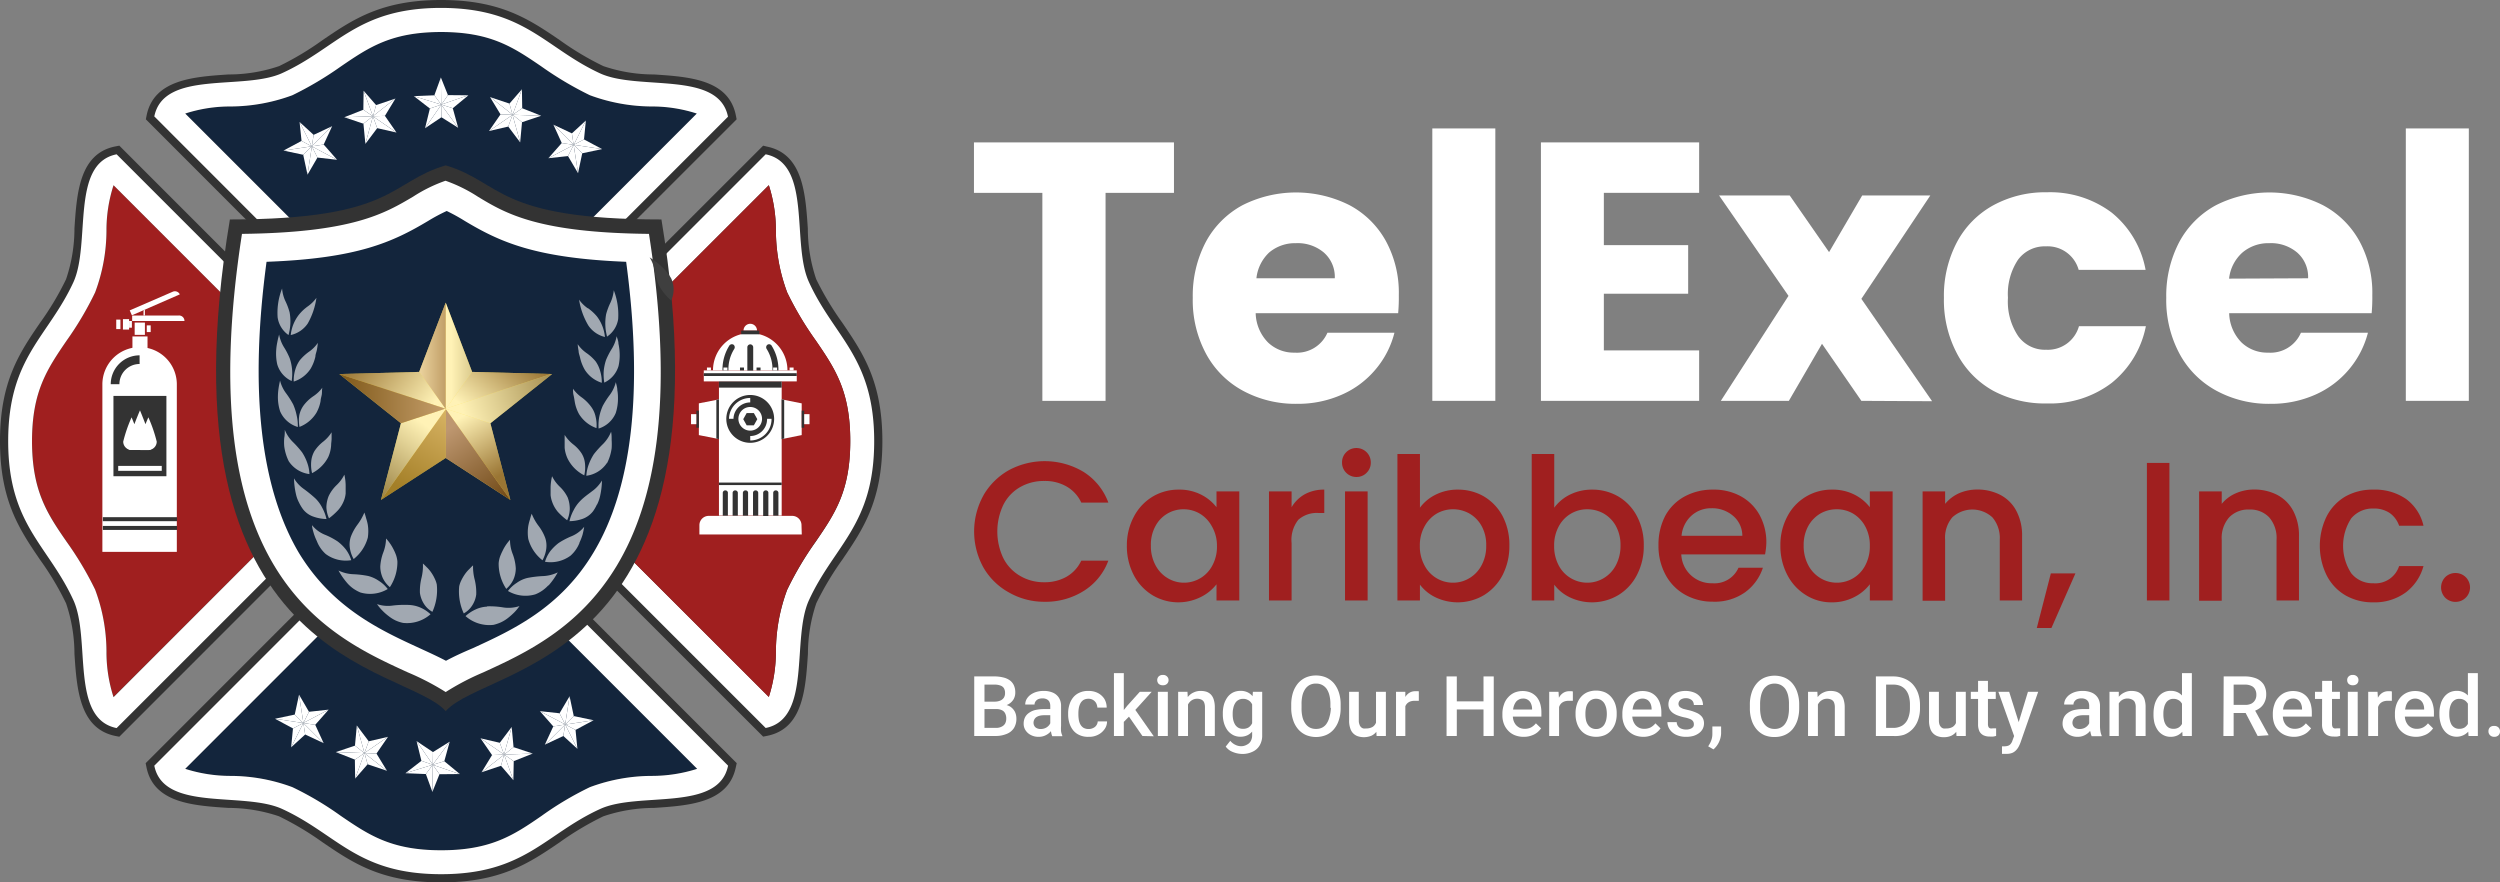 <?xml version="1.0" encoding="UTF-8"?>
<svg xmlns="http://www.w3.org/2000/svg" xmlns:xlink="http://www.w3.org/1999/xlink" viewBox="0 0 268.62 94.8">
  <rect x="0" y="0" width="268.62" height="94.8" fill="#808080" stroke="none"/>
  <defs>
    <style>.cls-1{fill:#333;}.cls-2{fill:#13253c;}.cls-3,.cls-6{fill:#fff;}.cls-4{fill:#a01f1f;}.cls-5{opacity:0.6;}.cls-10,.cls-11,.cls-12,.cls-13,.cls-14,.cls-15,.cls-16,.cls-17,.cls-18,.cls-6,.cls-9{isolation:isolate;}.cls-7{fill:#3f3f3f;}.cls-8{fill:#ffdf48;}.cls-10,.cls-11,.cls-14,.cls-15,.cls-17,.cls-9{opacity:0.6;}.cls-9{fill:url(#linear-gradient);}.cls-10{fill:url(#linear-gradient-2);}.cls-11{fill:url(#linear-gradient-3);}.cls-12{opacity:0.8;fill:url(#linear-gradient-4);}.cls-13{opacity:0.5;fill:url(#linear-gradient-5);}.cls-14{fill:url(#linear-gradient-6);}.cls-15{fill:url(#linear-gradient-7);}.cls-16{opacity:0.67;fill:url(#linear-gradient-8);}.cls-17{fill:url(#linear-gradient-9);}.cls-18{opacity:0.7;fill:url(#linear-gradient-10);}</style>
    <linearGradient id="linear-gradient" x1="51.02" y1="420.41" x2="56.47" y2="426.98" gradientTransform="matrix(1, 0, 0, -1, 0, 465.23)" gradientUnits="userSpaceOnUse">
      <stop offset="0.01" stop-color="#fff"></stop>
      <stop offset="1" stop-color="#573027"></stop>
    </linearGradient>
    <linearGradient id="linear-gradient-2" x1="48.44" y1="427.02" x2="56.06" y2="427.02" gradientTransform="matrix(1, 0, 0, -1, 0, 465.23)" gradientUnits="userSpaceOnUse">
      <stop offset="0.01" stop-color="#fff"></stop>
      <stop offset="0.25" stop-color="#cec9c8"></stop>
      <stop offset="0.81" stop-color="#55423f"></stop>
      <stop offset="1" stop-color="#2c1410"></stop>
    </linearGradient>
    <linearGradient id="linear-gradient-3" x1="50.11" y1="420.82" x2="53.99" y2="414.33" xlink:href="#linear-gradient"></linearGradient>
    <linearGradient id="linear-gradient-4" x1="53.65" y1="410.44" x2="47.83" y2="418.9" gradientTransform="matrix(1, 0, 0, -1, 0, 465.23)" gradientUnits="userSpaceOnUse">
      <stop offset="0" stop-color="#481f05"></stop>
      <stop offset="1" stop-color="#ae857b"></stop>
    </linearGradient>
    <linearGradient id="linear-gradient-5" x1="43.5" y1="412.31" x2="48.57" y2="420.4" xlink:href="#linear-gradient-4"></linearGradient>
    <linearGradient id="linear-gradient-6" x1="49.82" y1="420.37" x2="63.61" y2="425.27" xlink:href="#linear-gradient-2"></linearGradient>
    <linearGradient id="linear-gradient-7" x1="45.28" y1="420.03" x2="38.39" y2="410.78" xlink:href="#linear-gradient-2"></linearGradient>
    <linearGradient id="linear-gradient-8" x1="45.2" y1="427.02" x2="48.43" y2="427.02" gradientTransform="matrix(1, 0, 0, -1, 0, 465.23)" gradientUnits="userSpaceOnUse">
      <stop offset="0" stop-color="#dfcac4"></stop>
      <stop offset="0.99" stop-color="#977168"></stop>
    </linearGradient>
    <linearGradient id="linear-gradient-9" x1="46.14" y1="421.03" x2="38.24" y2="427.08" xlink:href="#linear-gradient"></linearGradient>
    <linearGradient id="linear-gradient-10" x1="36.46" y1="422.39" x2="47.86" y2="422.39" xlink:href="#linear-gradient-4"></linearGradient>
  </defs>
  <g id="Layer_2" data-name="Layer 2">
    <g id="Layer_1-2" data-name="Layer 1">
      <path class="cls-1" d="M90.5,34.67A32.47,32.47,0,0,1,87.7,30a17,17,0,0,1-.9-5.44c-.25-3.76-.53-8-4.36-8.8L82,15.65,56.15,41.48a10.58,10.58,0,0,0-2.83-2.83L79.15,12.82l-.09-.45c-.78-3.83-5-4.12-8.8-4.37a16.75,16.75,0,0,1-5.44-.9,31.59,31.59,0,0,1-4.69-2.8C56.88,2.09,53.81,0,47.4,0S37.92,2.09,34.67,4.3A31.59,31.59,0,0,1,30,7.1a16.75,16.75,0,0,1-5.44.9c-3.76.25-8,.54-8.8,4.37l-.09.45L41.48,38.65a10.62,10.62,0,0,0-2.83,2.84L12.82,15.65l-.46.09c-3.82.78-4.11,5-4.36,8.8A17,17,0,0,1,7.1,30a31.09,31.09,0,0,1-2.8,4.69C2.09,37.92,0,41,0,47.4s2.09,9.49,4.3,12.74a31.09,31.09,0,0,1,2.8,4.69A17,17,0,0,1,8,70.26c.25,3.77.54,8,4.36,8.81l.46.09L38.65,53.32a10.62,10.62,0,0,0,2.83,2.84L15.65,82l.09.45c.78,3.83,5,4.11,8.81,4.36a17,17,0,0,1,5.43.9,32.47,32.47,0,0,1,4.69,2.8c3.25,2.21,6.32,4.3,12.73,4.3s9.48-2.09,12.73-4.3a32.06,32.06,0,0,1,4.7-2.8,17,17,0,0,1,5.43-.9c3.76-.25,8-.53,8.8-4.36l.1-.45L53.32,56.15a10.62,10.62,0,0,0,2.84-2.83L82,79.15l.45-.09c3.83-.78,4.11-5,4.36-8.8a17.07,17.07,0,0,1,.9-5.44,32.47,32.47,0,0,1,2.8-4.69c2.21-3.25,4.3-6.32,4.3-12.73S92.71,37.92,90.5,34.67Z"></path>
      <path class="cls-2" d="M19.9,12.2,47.4,39.7,74.9,12.2A15.66,15.66,0,0,0,70,11.44a19.35,19.35,0,0,1-6.65-1.21,37.06,37.06,0,0,1-5.19-3.08c-3-2.07-5.44-3.71-10.79-3.71S39.64,5.08,36.61,7.15a37.06,37.06,0,0,1-5.19,3.08,19.35,19.35,0,0,1-6.65,1.21A15.66,15.66,0,0,0,19.9,12.2Z"></path>
      <path class="cls-2" d="M74.91,82.61,47.4,55.1,19.9,82.61a16,16,0,0,0,4.87.76,19.12,19.12,0,0,1,6.65,1.21,34.2,34.2,0,0,1,5.19,3.08c3,2.07,5.44,3.7,10.79,3.7s7.76-1.63,10.8-3.7a34.56,34.56,0,0,1,5.18-3.08A19.12,19.12,0,0,1,70,83.37,16.11,16.11,0,0,0,74.91,82.61Z"></path>
      <path class="cls-3" d="M82.61,19.9a16,16,0,0,1,.76,4.87,19.12,19.12,0,0,0,1.21,6.65,35.22,35.22,0,0,0,3.08,5.19c2.07,3,3.7,5.44,3.7,10.79s-1.63,7.75-3.7,10.79a35.22,35.22,0,0,0-3.08,5.19A19.12,19.12,0,0,0,83.37,70a16,16,0,0,1-.76,4.87L55.1,47.4Zm-.34-3.32L51.45,47.4,82.27,78.22c5-1,2.74-9.61,4.66-13.75,2.73-5.93,7-8.09,7-17.07s-4.29-11.14-7-17.07C85,26.19,87.29,17.6,82.27,16.58Z"></path>
      <path class="cls-4" d="M84.58,31.42a19.12,19.12,0,0,1-1.21-6.65,16,16,0,0,0-.76-4.87L55.1,47.4,82.61,74.9A16,16,0,0,0,83.37,70a19.12,19.12,0,0,1,1.21-6.65,35.22,35.22,0,0,1,3.08-5.19c2.07-3,3.7-5.44,3.7-10.79s-1.63-7.75-3.7-10.79A35.22,35.22,0,0,1,84.58,31.42Z"></path>
      <path class="cls-4" d="M10.22,31.42a35.06,35.06,0,0,1-3.07,5.19c-2.07,3-3.71,5.44-3.71,10.79s1.64,7.76,3.71,10.8a35.44,35.44,0,0,1,3.07,5.18A19.12,19.12,0,0,1,11.44,70a15.79,15.79,0,0,0,.76,4.88L39.7,47.4,12.2,19.9a15.72,15.72,0,0,0-.76,4.87A19.08,19.08,0,0,1,10.22,31.42Z"></path>
      <path class="cls-3" d="M47.4,3.44c5.35,0,7.75,1.64,10.79,3.71a37.06,37.06,0,0,0,5.19,3.08A19.35,19.35,0,0,0,70,11.44a15.66,15.66,0,0,1,4.87.76L47.4,39.7,19.9,12.2a15.66,15.66,0,0,1,4.87-.76,19.35,19.35,0,0,0,6.65-1.21,37.06,37.06,0,0,0,5.19-3.08C39.64,5.08,42.05,3.44,47.4,3.44Zm0-2.59c-9,0-11.14,4.29-17.07,7-4.14,1.91-12.73-.37-13.75,4.66L47.4,43.36,78.22,12.54c-1-5-9.61-2.75-13.75-4.66C58.54,5.14,56.38.86,47.4.85Z"></path>
      <path class="cls-3" d="M47.4,55.1,74.91,82.61a16.11,16.11,0,0,1-4.88.76,19.12,19.12,0,0,0-6.65,1.21,34.56,34.56,0,0,0-5.18,3.08c-3,2.07-5.45,3.7-10.8,3.7s-7.75-1.63-10.79-3.7a34.2,34.2,0,0,0-5.19-3.08,19.12,19.12,0,0,0-6.65-1.21,16,16,0,0,1-4.87-.76Zm0-3.66L16.58,82.27c1,5,9.61,2.74,13.76,4.66,5.93,2.73,8.08,7,17.06,7s11.14-4.29,17.07-7c4.15-1.92,12.74.36,13.76-4.66Z"></path>
      <path class="cls-3" d="M12.2,19.9,39.7,47.4,12.2,74.91A15.79,15.79,0,0,1,11.44,70a19.12,19.12,0,0,0-1.22-6.65A35.44,35.44,0,0,0,7.15,58.2c-2.07-3-3.71-5.44-3.71-10.8s1.64-7.75,3.71-10.79a35.06,35.06,0,0,0,3.07-5.19,19.08,19.08,0,0,0,1.22-6.65A15.72,15.72,0,0,1,12.2,19.9Zm.33-3.32c-5,1-2.74,9.61-4.65,13.76-2.74,5.92-7,8.08-7,17.06s4.28,11.14,7,17.07c1.91,4.15-.37,12.74,4.65,13.76L43.36,47.41Z"></path>
      <path class="cls-1" d="M71.07,23.58c-17.8,0-17.09-4-23.18-5.81-6.09,1.77-5.39,5.81-23.19,5.81-8,48,18.74,47.78,23.19,52.83C52.34,71.36,79,71.61,71.07,23.58Z"></path>
      <path class="cls-3" d="M47.89,74.36a27.84,27.84,0,0,0-4.06-2.11C35,68.22,20.36,61.5,26,25.13c11.9-.14,15.34-2.2,18.39-4a16.1,16.1,0,0,1,3.48-1.71,16.25,16.25,0,0,1,3.47,1.71c3,1.82,6.49,3.88,18.39,4,5.66,36.37-9,43.09-17.81,47.12A27.17,27.17,0,0,0,47.89,74.36Z"></path>
      <path class="cls-2" d="M47.92,71c-.88-.46-1.82-.89-2.82-1.35-4.18-1.92-9.37-4.29-13-10.27C28,52.42,26.78,41.93,28.64,28.13,38.43,27.77,42.21,26,46,23.74a19.36,19.36,0,0,1,2-1.07,20.42,20.42,0,0,1,1.94,1.07c3.76,2.25,7.54,4,17.34,4.39,1.85,13.8.67,24.29-3.51,31.24-3.59,6-8.78,8.35-12.95,10.27C49.73,70.1,48.79,70.53,47.92,71Z"></path>
      <polygon class="cls-3" points="15.42 33.35 15.42 33.9 15.57 33.9 15.57 33.29 15.42 33.35"></polygon>
      <rect class="cls-3" x="14.47" y="34.66" width="1.1" height="1.32"></rect>
      <rect class="cls-3" x="13.87" y="34.49" width="0.3" height="0.72"></rect>
      <rect class="cls-3" x="15.77" y="34.96" width="0.42" height="0.72"></rect>
      <rect class="cls-3" x="13.21" y="34.29" width="0.66" height="1.12"></rect>
      <rect class="cls-3" x="12.49" y="34.34" width="0.45" height="1.02"></rect>
      <path class="cls-3" d="M19.2,33.9h-5v.59h5.62A.58.58,0,0,0,19.2,33.9Z"></path>
      <path class="cls-3" d="M15,37.3a4,4,0,0,0-4,4v18h8v-18A4,4,0,0,0,15,37.3Z"></path>
      <rect class="cls-1" x="12.19" y="42.54" width="5.69" height="8.63"></rect>
      <path class="cls-1" d="M15,39.11v-.93a3.1,3.1,0,0,0-3.1,3.1h.93A2.17,2.17,0,0,1,15,39.11Z"></path>
      <rect class="cls-1" x="11.05" y="56.51" width="7.97" height="0.43"></rect>
      <rect class="cls-1" x="11.05" y="55.57" width="7.97" height="0.43"></rect>
      <path class="cls-3" d="M18.55,31.35l-4.61,2,.23.53,5.15-2.25A.58.58,0,0,0,18.55,31.35Z"></path>
      <rect class="cls-3" x="14.23" y="36.15" width="1.62" height="1.24"></rect>
      <path class="cls-3" d="M16.84,47.45a15.36,15.36,0,0,0-.9-2.61s-.14.32-.31.74c-.29-.77-.59-1.49-.59-1.49s-.31.72-.6,1.49l-.3-.74a15.36,15.36,0,0,0-.9,2.61.9.9,0,0,0,.9.9h1.8A.9.9,0,0,0,16.84,47.45Z"></path>
      <path class="cls-3" d="M14.14,48.35a.64.64,0,0,1-.64-.63,17.15,17.15,0,0,1,.64-1.92l.31.79L15,45.06l.59,1.53.31-.79a17.34,17.34,0,0,1,.63,1.92.63.63,0,0,1-.63.63Z"></path>
      <path class="cls-3" d="M14.14,48.35a.36.36,0,0,1-.37-.36,10.22,10.22,0,0,1,.38-1.18l.3.78L15,46.06l.58,1.53.31-.78A10.22,10.22,0,0,1,16.31,48a.37.37,0,0,1-.37.36Z"></path>
      <rect class="cls-3" x="12.7" y="50.06" width="4.68" height="0.53"></rect>
      <rect class="cls-3" x="77.25" y="40.99" width="6.74" height="14.41"></rect>
      <rect class="cls-3" x="75.62" y="40.39" width="9.99" height="0.59"></rect>
      <rect class="cls-3" x="75.62" y="39.8" width="9.99" height="0.59"></rect>
      <rect class="cls-1" x="75.62" y="40.1" width="9.99" height="0.3"></rect>
      <path class="cls-3" d="M80.61,35.79a4,4,0,0,0-4,4h8A4,4,0,0,0,80.61,35.79Z"></path>
      <path class="cls-3" d="M80.61,34.79a.73.73,0,0,0-.72.73h1.45A.73.73,0,0,0,80.61,34.79Z"></path>
      <rect class="cls-1" x="79.64" y="35.52" width="1.95" height="0.4"></rect>
      <path class="cls-1" d="M83.18,45a2.57,2.57,0,1,1-2.57-2.56A2.57,2.57,0,0,1,83.18,45Z"></path>
      <path class="cls-3" d="M81.88,45a1.27,1.27,0,1,1-1.27-1.27A1.27,1.27,0,0,1,81.88,45Z"></path>
      <polygon class="cls-1" points="80.23 45.7 79.86 45.04 80.23 44.38 81 44.38 81.37 45.04 81 45.7 80.23 45.7"></polygon>
      <polygon class="cls-3" points="75.09 46.75 77.25 47.18 77.25 42.91 75.09 43.34 75.09 46.75"></polygon>
      <polygon class="cls-3" points="86.14 43.34 83.98 42.91 83.98 47.18 86.14 46.75 86.14 43.34"></polygon>
      <rect class="cls-1" x="74.82" y="44.12" width="0.27" height="1.84"></rect>
      <rect class="cls-3" x="74.25" y="44.5" width="0.57" height="1.08"></rect>
      <rect class="cls-1" x="86.14" y="44.12" width="0.27" height="1.84"></rect>
      <rect class="cls-3" x="86.41" y="44.5" width="0.57" height="1.08"></rect>
      <rect class="cls-1" x="77.25" y="40.99" width="6.74" height="0.66"></rect>
      <rect class="cls-1" x="77.25" y="51.85" width="6.74" height="0.27"></rect>
      <path class="cls-3" d="M86.12,56.43a1,1,0,0,0-1-1H76.15a1,1,0,0,0-1,1v1h11Z"></path>
      <path class="cls-1" d="M77.93,52.69a.27.27,0,0,0-.27.28v2.44h.55V53A.27.27,0,0,0,77.93,52.69Z"></path>
      <path class="cls-1" d="M80.1,52.69a.28.28,0,0,0-.28.28v2.44h.56V53A.27.27,0,0,0,80.1,52.69Z"></path>
      <path class="cls-1" d="M79,52.69a.27.27,0,0,0-.28.28v2.44h.56V53A.28.28,0,0,0,79,52.69Z"></path>
      <path class="cls-1" d="M81.19,52.69a.27.27,0,0,0-.28.28v2.44h.56V53A.28.28,0,0,0,81.19,52.69Z"></path>
      <path class="cls-1" d="M83.36,52.69a.27.27,0,0,0-.28.28v2.44h.56V53A.28.28,0,0,0,83.36,52.69Z"></path>
      <path class="cls-1" d="M82.27,52.69A.28.28,0,0,0,82,53v2.44h.56V53A.27.27,0,0,0,82.27,52.69Z"></path>
      <rect class="cls-3" x="75.96" y="39.49" width="0.43" height="0.31"></rect>
      <path class="cls-1" d="M78.27,39.8a4.07,4.07,0,0,1,.62-2.3.35.35,0,0,0-.07-.46.33.33,0,0,0-.47.12,4.82,4.82,0,0,0-.72,2.64Z"></path>
      <path class="cls-1" d="M83,39.8a4.07,4.07,0,0,0-.62-2.3.34.34,0,0,1,.08-.46.32.32,0,0,1,.46.12,4.82,4.82,0,0,1,.72,2.64Z"></path>
      <rect class="cls-3" x="84.84" y="39.49" width="0.43" height="0.31"></rect>
      <rect class="cls-3" x="77.73" y="39.49" width="0.43" height="0.31"></rect>
      <rect class="cls-1" x="79.51" y="39.49" width="0.43" height="0.31"></rect>
      <rect class="cls-1" x="81.29" y="39.49" width="0.43" height="0.31"></rect>
      <rect class="cls-3" x="83.07" y="39.49" width="0.43" height="0.31"></rect>
      <path class="cls-3" d="M80.61,43.24v-.48A2.28,2.28,0,0,0,78.33,45h.48A1.8,1.8,0,0,1,80.61,43.24Z"></path>
      <path class="cls-3" d="M80.61,46.85v.48A2.29,2.29,0,0,0,82.9,45h-.48A1.81,1.81,0,0,1,80.61,46.85Z"></path>
      <path class="cls-1" d="M80.61,37a.32.32,0,0,0-.31.32v2.5h.63V37.3A.32.32,0,0,0,80.61,37Z"></path>
      <polygon class="cls-1" points="84.26 42.96 83.98 42.91 83.98 47.18 84.26 47.12 84.26 42.96"></polygon>
      <polygon class="cls-1" points="76.97 42.96 76.97 47.12 77.25 47.18 77.25 42.91 76.97 42.96"></polygon>
      <g class="cls-5">
        <path class="cls-3" d="M46.93,62.79a2.87,2.87,0,0,0-.23-.64,4,4,0,0,0-.34-.6,3.69,3.69,0,0,0-.43-.53c-.17-.16-.32-.33-.49-.47a5.44,5.44,0,0,1-.15,1.54,5.84,5.84,0,0,0-.17,1.62,2.92,2.92,0,0,0,.43,1.17,2.5,2.5,0,0,0,.91.86A5.68,5.68,0,0,0,46.93,62.79Z"></path>
        <path class="cls-3" d="M42.24,65.06a3.64,3.64,0,0,1-1.73-.15,4.64,4.64,0,0,0,.57.69,5.51,5.51,0,0,0,.68.6,3.92,3.92,0,0,0,.75.47,3.72,3.72,0,0,0,.8.26A3.82,3.82,0,0,0,46.26,66a3.84,3.84,0,0,0-1.07-.71A3.49,3.49,0,0,0,43.94,65,10.77,10.77,0,0,0,42.24,65.06Z"></path>
        <path class="cls-3" d="M42.7,60.33a3,3,0,0,0-.14-.67,5.17,5.17,0,0,0-.28-.64,5,5,0,0,0-.8-1.16,4.37,4.37,0,0,1-.29,1.48,5.11,5.11,0,0,0-.33,1.54,3.06,3.06,0,0,0,.26,1.21,3,3,0,0,0,.77,1A4.9,4.9,0,0,0,42.7,60.33Z"></path>
        <path class="cls-3" d="M38,63.27a4.24,4.24,0,0,0,.72.39,3.7,3.7,0,0,0,2.94-.37,3.55,3.55,0,0,0-.94-.87,3.65,3.65,0,0,0-1.15-.53A10.19,10.19,0,0,0,38,61.7a4,4,0,0,1-1.63-.4,7.77,7.77,0,0,0,1,1.42A3.86,3.86,0,0,0,38,63.27Z"></path>
        <path class="cls-3" d="M38,60.07a4.41,4.41,0,0,0,1.52-2.3,4.56,4.56,0,0,0,0-1.38,5.06,5.06,0,0,0-.17-.67c-.06-.22-.12-.44-.2-.65a5.81,5.81,0,0,1-.71,1.26,5.36,5.36,0,0,0-.74,1.33,2.59,2.59,0,0,0-.11,1.21A3.47,3.47,0,0,0,38,60.07Z"></path>
        <path class="cls-3" d="M35,59.53a3.62,3.62,0,0,0,2.74.66,3.7,3.7,0,0,0-.57-1.14,4.68,4.68,0,0,0-.9-.88,7.67,7.67,0,0,0-1.42-.74,3.4,3.4,0,0,1-1.32-1c0,.28.1.58.18.87a6,6,0,0,0,.33.83A3.6,3.6,0,0,0,35,59.53Z"></path>
        <path class="cls-3" d="M37,53.67a2.9,2.9,0,0,0,.14-.65c0-.22,0-.45,0-.68A5.46,5.46,0,0,0,37,51a3.94,3.94,0,0,1-.82,1.11,4.08,4.08,0,0,0-.86,1.18,3.39,3.39,0,0,0-.25,1.17,3.11,3.11,0,0,0,.28,1.23,7.06,7.06,0,0,0,1-.9A3.42,3.42,0,0,0,37,53.67Z"></path>
        <path class="cls-3" d="M32.56,54.72a2.4,2.4,0,0,0,1.17.81,4.52,4.52,0,0,0,1.35.24,4.7,4.7,0,0,0-.45-1.2,3.86,3.86,0,0,0-.72-1,14.78,14.78,0,0,0-1.22-1,3.76,3.76,0,0,1-1.1-1.17,8.35,8.35,0,0,0,.23,1.78,3.48,3.48,0,0,0,.31.82A4.36,4.36,0,0,0,32.56,54.72Z"></path>
        <path class="cls-3" d="M35.26,49.13a3.55,3.55,0,0,0,.32-1.3c0-.23.05-.46.05-.69s0-.46,0-.69a3.94,3.94,0,0,1-.9,1,4.28,4.28,0,0,0-.93,1,2.69,2.69,0,0,0-.36,1.13,3.84,3.84,0,0,0,.09,1.26A4,4,0,0,0,35.26,49.13Z"></path>
        <path class="cls-3" d="M33.25,50.94A4.1,4.1,0,0,0,33,49.69a5.14,5.14,0,0,0-.55-1.1,11,11,0,0,0-1-1.12,3.77,3.77,0,0,1-.85-1.29c0,.28,0,.58-.06.88a5.26,5.26,0,0,0,0,.89,5.08,5.08,0,0,0,.48,1.6A3.12,3.12,0,0,0,33.25,50.94Z"></path>
        <path class="cls-3" d="M32.18,45.87A3.68,3.68,0,0,0,34,44.35a4.05,4.05,0,0,0,.45-1.28c0-.23.1-.47.13-.71s0-.48.06-.71a3.85,3.85,0,0,1-1,.94,4.4,4.4,0,0,0-1,.95,2.75,2.75,0,0,0-.48,1.07A3.81,3.81,0,0,0,32.18,45.87Z"></path>
        <path class="cls-3" d="M31.87,44.61a5.63,5.63,0,0,0-.37-1.16,9.8,9.8,0,0,0-.78-1.22,3.78,3.78,0,0,1-.63-1.34c-.06.27-.12.56-.16.84a6.38,6.38,0,0,0-.07.87,5,5,0,0,0,.24,1.6A3,3,0,0,0,32,45.88,4.88,4.88,0,0,0,31.87,44.61Z"></path>
        <path class="cls-3" d="M31.73,39.71A4,4,0,0,0,31.56,41a3.38,3.38,0,0,0,1.82-1.39,4.52,4.52,0,0,0,.51-1.3c0-.24.12-.49.16-.73a6.55,6.55,0,0,0,.1-.74,3.62,3.62,0,0,1-.93.94,5.22,5.22,0,0,0-1,.92A3.33,3.33,0,0,0,31.73,39.71Z"></path>
        <path class="cls-3" d="M31.38,39.67a5.15,5.15,0,0,0-.25-1.17,7.47,7.47,0,0,0-.64-1.23,4,4,0,0,1-.5-1.33c-.07.26-.14.54-.19.81a5.86,5.86,0,0,0-.12.84,5.22,5.22,0,0,0,.11,1.56,2.84,2.84,0,0,0,1.55,1.79A5.4,5.4,0,0,0,31.38,39.67Z"></path>
        <path class="cls-3" d="M32.13,33.8A4.25,4.25,0,0,0,31.24,36a3,3,0,0,0,1.82-1.23A7.77,7.77,0,0,0,34,32a3.86,3.86,0,0,1-.93.92A4.83,4.83,0,0,0,32.13,33.8Z"></path>
        <path class="cls-3" d="M31.12,33.57a6.78,6.78,0,0,0-.47-1.25A3.94,3.94,0,0,1,30.31,31a7.09,7.09,0,0,0-.48,3.09A2.79,2.79,0,0,0,31,36,5.44,5.44,0,0,0,31.12,33.57Z"></path>
        <path class="cls-6" d="M49.34,63a2.78,2.78,0,0,1,.23-.65,5,5,0,0,1,.34-.59,3.69,3.69,0,0,1,.43-.53c.17-.16.32-.34.49-.48A5.44,5.44,0,0,0,51,62.26a5.84,5.84,0,0,1,.17,1.62,2.82,2.82,0,0,1-.43,1.17,2.5,2.5,0,0,1-.91.86A5.65,5.65,0,0,1,49.34,63Zm3,2.18a3.29,3.29,0,0,0-1.25.31,4.07,4.07,0,0,0-1.07.71,3.87,3.87,0,0,0,3,.94,4.44,4.44,0,0,0,.8-.27,3.87,3.87,0,0,0,.75-.46,7.87,7.87,0,0,0,.68-.6,5.21,5.21,0,0,0,.57-.69,3.76,3.76,0,0,1-1.73.15A8.81,8.81,0,0,0,52.33,65.15Zm2.05-1.9a3,3,0,0,0,.77-1,3,3,0,0,0,.26-1.21,5.18,5.18,0,0,0-.33-1.54A4.08,4.08,0,0,1,54.8,58,4.73,4.73,0,0,0,54,59.19a5.92,5.92,0,0,0-.28.64,3,3,0,0,0-.14.68A4.9,4.9,0,0,0,54.38,63.25Zm4.54-.36a7.45,7.45,0,0,0,1-1.42,4,4,0,0,1-1.63.4,11.51,11.51,0,0,0-1.63.2,3.26,3.26,0,0,0-1.15.53,3.55,3.55,0,0,0-.94.87,3.7,3.7,0,0,0,2.94.36,3.58,3.58,0,0,0,.72-.38A3.91,3.91,0,0,0,58.92,62.89ZM58.69,59a2.6,2.6,0,0,0-.11-1.21,5,5,0,0,0-.74-1.32,5.66,5.66,0,0,1-.71-1.27c-.08.21-.14.43-.2.65a5.2,5.2,0,0,0-.17.68,4.5,4.5,0,0,0,0,1.37,4.34,4.34,0,0,0,1.53,2.3A3.6,3.6,0,0,0,58.69,59Zm3.57-.69a6.1,6.1,0,0,0,.33-.84,8.38,8.38,0,0,0,.18-.87,3.4,3.4,0,0,1-1.32,1,8.32,8.32,0,0,0-1.42.74,5,5,0,0,0-.9.88,3.7,3.7,0,0,0-.57,1.14,3.61,3.61,0,0,0,2.75-.66A3.65,3.65,0,0,0,62.26,58.35ZM59.94,55a7.06,7.06,0,0,0,1,.9,3.1,3.1,0,0,0,.28-1.22A3.45,3.45,0,0,0,61,53.46a4,4,0,0,0-.86-1.17,4,4,0,0,1-.82-1.12,5.48,5.48,0,0,0-.16,1.35c0,.23,0,.45,0,.67a2.79,2.79,0,0,0,.14.65A3.42,3.42,0,0,0,59.94,55Zm4.2-.76a3.85,3.85,0,0,0,.31-.82,8.36,8.36,0,0,0,.23-1.79,3.92,3.92,0,0,1-1.1,1.18c-.4.31-.82.59-1.22,1a3.91,3.91,0,0,0-.72,1,4.5,4.5,0,0,0-.45,1.19,4.5,4.5,0,0,0,1.35-.23,2.49,2.49,0,0,0,1.17-.82A4.25,4.25,0,0,0,64.14,54.2Zm-1.37-3.13a3.78,3.78,0,0,0,.09-1.25,2.51,2.51,0,0,0-.36-1.13,3.94,3.94,0,0,0-.93-1,4.15,4.15,0,0,1-.9-1q0,.35,0,.69c0,.23,0,.47,0,.7A3.55,3.55,0,0,0,61,49.3,4,4,0,0,0,62.77,51.07Zm2.46-1.35a5,5,0,0,0,.49-1.59,6.77,6.77,0,0,0,0-.9c0-.3,0-.6-.06-.88a3.91,3.91,0,0,1-.85,1.3,11,11,0,0,0-1,1.11,5.65,5.65,0,0,0-.55,1.1A4.16,4.16,0,0,0,63,51.12,3.13,3.13,0,0,0,65.23,49.72ZM64,44.79a2.73,2.73,0,0,0-.48-1.08,4.63,4.63,0,0,0-1-1,3.85,3.85,0,0,1-.95-.94c0,.24,0,.47.06.71s.09.48.13.71a4.11,4.11,0,0,0,.45,1.29A3.61,3.61,0,0,0,64.09,46,3.75,3.75,0,0,0,64,44.79Zm.31,1.26a2.93,2.93,0,0,0,1.85-1.67,5.09,5.09,0,0,0,.24-1.61,4.91,4.91,0,0,0-.07-.86c0-.29-.1-.57-.16-.85a3.92,3.92,0,0,1-.63,1.35,9,9,0,0,0-.78,1.21,5.63,5.63,0,0,0-.37,1.16A4.91,4.91,0,0,0,64.32,46.05ZM64,38.83a4.84,4.84,0,0,0-1-.91,3.78,3.78,0,0,1-.93-.94,6.38,6.38,0,0,0,.1.73c0,.25.11.49.16.73a4.58,4.58,0,0,0,.51,1.3,3.33,3.33,0,0,0,1.82,1.39,4.06,4.06,0,0,0-.17-1.25A3.33,3.33,0,0,0,64,38.83Zm.91,2.29a2.86,2.86,0,0,0,1.55-1.79,5.32,5.32,0,0,0,.11-1.57,6.07,6.07,0,0,0-.12-.84c0-.27-.12-.54-.19-.8a3.9,3.9,0,0,1-.5,1.32,8.37,8.37,0,0,0-.64,1.23,5.36,5.36,0,0,0-.25,1.18A5.42,5.42,0,0,0,64.93,41.12Zm-1.76-8a3.86,3.86,0,0,1-.93-.92,7.77,7.77,0,0,0,1,2.78A3,3,0,0,0,65,36.21,4.32,4.32,0,0,0,64.14,34,5.16,5.16,0,0,0,63.17,33.11Zm2.06,3.06a2.79,2.79,0,0,0,1.21-1.89,7.27,7.27,0,0,0-.47-3.1,4.19,4.19,0,0,1-.35,1.31,7.06,7.06,0,0,0-.47,1.25A5.44,5.44,0,0,0,65.23,36.17Z"></path>
      </g>
      <path class="cls-7" d="M70.66,30.36a5,5,0,0,0,.59,1,5.46,5.46,0,0,0,.87.93,2.84,2.84,0,0,0,0-2.37,5.16,5.16,0,0,0-1-1.25,5.54,5.54,0,0,0-.64-.54c-.22-.17-.45-.33-.68-.48A3.87,3.87,0,0,1,70.32,29,7.22,7.22,0,0,0,70.66,30.36Z"></path>
      <polygon class="cls-8" points="43.08 45.48 36.46 40.19 45.04 39.96 47.89 32.52 50.73 39.96 59.32 40.19 52.69 45.48 54.84 53.72 47.89 49.21 40.93 53.72 43.08 45.48"></polygon>
      <polygon class="cls-9" points="59.19 40.19 50.73 39.96 47.94 43.89 59.19 40.19"></polygon>
      <polygon class="cls-10" points="47.94 43.89 50.73 39.96 50.73 39.96 47.89 32.52 47.89 43.9 47.94 43.89"></polygon>
      <polygon class="cls-11" points="47.91 43.92 47.89 43.95 54.84 53.72 54.84 53.72 52.69 45.48 47.91 43.92"></polygon>
      <polygon class="cls-12" points="47.89 43.96 47.89 49.21 54.84 53.72 47.89 43.95 47.89 43.96"></polygon>
      <polygon class="cls-13" points="40.94 53.72 40.93 53.72 47.89 49.21 47.89 43.96 40.94 53.72"></polygon>
      <polygon class="cls-14" points="47.91 43.92 52.69 45.48 59.32 40.19 59.19 40.19 47.94 43.89 47.91 43.92"></polygon>
      <polygon class="cls-15" points="47.89 43.95 47.86 43.91 43.08 45.48 40.94 53.72 47.89 43.96 47.89 43.95"></polygon>
      <polygon class="cls-16" points="47.87 43.91 47.89 43.9 47.89 32.52 45.04 39.95 47.85 43.91 47.87 43.91"></polygon>
      <polygon class="cls-17" points="45.04 39.95 45.04 39.96 36.46 40.19 36.46 40.19 47.85 43.91 45.04 39.95"></polygon>
      <polygon class="cls-18" points="47.85 43.91 36.46 40.19 43.08 45.48 43.08 45.48 47.86 43.91 47.85 43.91"></polygon>
      <polygon class="cls-6" points="35.66 13.57 33.7 14.49 33.51 15.71 35.66 13.57"></polygon>
      <polygon class="cls-6" points="33.51 15.71 33.7 14.49 33.7 14.49 32.19 13.11 33.5 15.72 33.51 15.71"></polygon>
      <polygon class="cls-6" points="33.51 15.72 33.51 15.73 36.22 17.17 36.22 17.17 34.78 15.53 33.51 15.72"></polygon>
      <polygon class="cls-6" points="33.51 15.73 34.11 16.93 36.22 17.17 33.51 15.73 33.51 15.73"></polygon>
      <polygon class="cls-6" points="33.04 18.77 33.04 18.77 34.11 16.93 33.51 15.73 33.04 18.77"></polygon>
      <polygon class="cls-6" points="33.51 15.72 34.78 15.53 35.69 13.55 35.66 13.57 33.51 15.71 33.51 15.72"></polygon>
      <polygon class="cls-6" points="33.51 15.73 33.5 15.72 32.58 16.63 33.04 18.77 33.51 15.73 33.51 15.73"></polygon>
      <polygon class="cls-6" points="33.5 15.72 33.5 15.72 32.19 13.11 32.4 15.14 33.49 15.72 33.5 15.72"></polygon>
      <polygon class="cls-6" points="32.4 15.14 32.4 15.14 30.46 16.18 30.46 16.18 33.49 15.72 32.4 15.14"></polygon>
      <polygon class="cls-6" points="33.49 15.72 30.46 16.18 32.58 16.63 32.58 16.63 33.5 15.72 33.49 15.72"></polygon>
      <polygon class="cls-6" points="42.46 10.6 40.41 11.29 40.08 12.48 42.46 10.6"></polygon>
      <polygon class="cls-6" points="40.08 12.48 40.41 11.29 40.41 11.29 39.07 9.75 40.07 12.49 40.08 12.48"></polygon>
      <polygon class="cls-6" points="40.08 12.49 40.07 12.5 42.6 14.24 42.6 14.24 41.36 12.45 40.08 12.49"></polygon>
      <polygon class="cls-6" points="40.07 12.5 40.53 13.77 42.6 14.24 40.07 12.5 40.07 12.5"></polygon>
      <polygon class="cls-6" points="39.26 15.46 39.26 15.46 40.53 13.77 40.07 12.5 39.26 15.46"></polygon>
      <polygon class="cls-6" points="40.08 12.49 41.36 12.45 42.49 10.59 42.46 10.6 40.08 12.48 40.08 12.49"></polygon>
      <polygon class="cls-6" points="40.07 12.5 40.06 12.49 39.05 13.29 39.26 15.46 40.07 12.5 40.07 12.5"></polygon>
      <polygon class="cls-6" points="40.06 12.49 40.07 12.49 39.07 9.75 39.04 11.79 40.06 12.49 40.06 12.49"></polygon>
      <polygon class="cls-6" points="39.04 11.79 39.04 11.79 36.99 12.6 36.99 12.6 40.06 12.49 39.04 11.79"></polygon>
      <polygon class="cls-6" points="40.06 12.49 36.99 12.6 39.05 13.29 39.05 13.29 40.06 12.49 40.06 12.49"></polygon>
      <polygon class="cls-6" points="59.49 13.41 61.45 14.33 61.63 15.55 59.49 13.41"></polygon>
      <polygon class="cls-6" points="61.63 15.55 61.45 14.33 61.45 14.33 62.95 12.95 61.65 15.56 61.63 15.55"></polygon>
      <polygon class="cls-6" points="61.64 15.56 61.64 15.57 58.92 17 58.92 17 60.36 15.37 61.64 15.56"></polygon>
      <polygon class="cls-6" points="61.64 15.57 61.03 16.77 58.92 17 61.64 15.57 61.64 15.57"></polygon>
      <polygon class="cls-6" points="62.11 18.6 62.11 18.61 61.03 16.77 61.64 15.57 62.11 18.6"></polygon>
      <polygon class="cls-6" points="61.64 15.56 60.36 15.37 59.46 13.39 59.49 13.41 61.63 15.55 61.64 15.56"></polygon>
      <polygon class="cls-6" points="61.64 15.57 61.65 15.56 62.56 16.47 62.11 18.6 61.64 15.57 61.64 15.57"></polygon>
      <polygon class="cls-6" points="61.65 15.56 61.65 15.56 62.95 12.95 62.75 14.98 61.65 15.56 61.65 15.56"></polygon>
      <polygon class="cls-6" points="62.75 14.98 62.75 14.98 64.69 16.02 64.69 16.02 61.65 15.56 62.75 14.98"></polygon>
      <polygon class="cls-6" points="61.65 15.56 64.69 16.02 62.56 16.47 62.56 16.47 61.65 15.56 61.65 15.56"></polygon>
      <polygon class="cls-6" points="52.68 10.44 54.74 11.13 55.07 12.32 52.68 10.44"></polygon>
      <polygon class="cls-6" points="55.07 12.32 54.74 11.13 54.74 11.13 56.08 9.59 55.08 12.33 55.07 12.32"></polygon>
      <polygon class="cls-6" points="55.07 12.33 55.07 12.34 52.54 14.08 52.54 14.08 53.78 12.29 55.07 12.33"></polygon>
      <polygon class="cls-6" points="55.07 12.34 54.61 13.6 52.54 14.08 55.07 12.34 55.07 12.34"></polygon>
      <polygon class="cls-6" points="55.89 15.3 55.89 15.3 54.61 13.6 55.07 12.34 55.89 15.3"></polygon>
      <polygon class="cls-6" points="55.07 12.33 53.78 12.29 52.65 10.43 52.68 10.44 55.07 12.32 55.07 12.33"></polygon>
      <polygon class="cls-6" points="55.07 12.34 55.08 12.33 56.09 13.13 55.89 15.3 55.07 12.34 55.07 12.34"></polygon>
      <polygon class="cls-6" points="55.08 12.33 55.08 12.33 56.08 9.59 56.11 11.63 55.09 12.33 55.08 12.33"></polygon>
      <polygon class="cls-6" points="56.11 11.63 56.11 11.63 58.15 12.44 58.15 12.44 55.09 12.33 56.11 11.63"></polygon>
      <polygon class="cls-6" points="55.09 12.33 58.15 12.44 56.09 13.13 56.09 13.13 55.08 12.33 55.09 12.33"></polygon>
      <polygon class="cls-6" points="50.29 10.24 48.13 10.22 47.43 11.23 50.29 10.24"></polygon>
      <polygon class="cls-6" points="47.43 11.23 48.13 10.22 48.13 10.22 47.37 8.32 47.41 11.24 47.43 11.23"></polygon>
      <polygon class="cls-6" points="47.42 11.24 47.41 11.25 49.23 13.73 49.23 13.73 48.65 11.63 47.42 11.24"></polygon>
      <polygon class="cls-6" points="47.41 11.25 47.43 12.6 49.23 13.73 47.41 11.25 47.41 11.25"></polygon>
      <polygon class="cls-6" points="45.67 13.78 45.67 13.78 47.43 12.6 47.41 11.25 45.67 13.78"></polygon>
      <polygon class="cls-6" points="47.42 11.24 48.65 11.63 50.33 10.24 50.29 10.24 47.43 11.23 47.42 11.24"></polygon>
      <polygon class="cls-6" points="47.41 11.25 47.41 11.24 46.19 11.66 45.67 13.78 47.41 11.25 47.41 11.25"></polygon>
      <polygon class="cls-6" points="47.41 11.24 47.41 11.24 47.37 8.32 46.67 10.24 47.41 11.24 47.41 11.24"></polygon>
      <polygon class="cls-6" points="46.67 10.24 46.67 10.24 44.47 10.33 44.47 10.33 47.41 11.24 46.67 10.24"></polygon>
      <polygon class="cls-6" points="47.41 11.24 44.47 10.33 46.19 11.66 46.19 11.66 47.41 11.24 47.41 11.24"></polygon>
      <polygon class="cls-6" points="34.75 79.84 32.79 78.92 32.6 77.7 34.75 79.84"></polygon>
      <polygon class="cls-6" points="32.6 77.7 32.79 78.92 32.79 78.92 31.28 80.3 32.59 77.69 32.6 77.7"></polygon>
      <polygon class="cls-6" points="32.6 77.69 32.6 77.68 35.31 76.25 35.31 76.25 33.87 77.88 32.6 77.69"></polygon>
      <polygon class="cls-6" points="32.6 77.68 33.2 76.48 35.31 76.25 32.6 77.68 32.6 77.68"></polygon>
      <polygon class="cls-6" points="32.13 74.65 32.13 74.64 33.2 76.48 32.6 77.68 32.13 74.65"></polygon>
      <polygon class="cls-6" points="32.6 77.69 33.87 77.88 34.78 79.86 34.75 79.84 32.6 77.7 32.6 77.69"></polygon>
      <polygon class="cls-6" points="32.59 77.68 32.58 77.69 31.67 76.78 32.13 74.65 32.6 77.68 32.59 77.68"></polygon>
      <polygon class="cls-6" points="32.59 77.69 32.59 77.69 31.28 80.3 31.48 78.27 32.58 77.69 32.59 77.69"></polygon>
      <polygon class="cls-6" points="31.48 78.27 31.48 78.27 29.55 77.23 29.55 77.23 32.58 77.69 31.48 78.27"></polygon>
      <polygon class="cls-6" points="32.58 77.69 29.55 77.23 31.67 76.78 31.67 76.78 32.58 77.69 32.58 77.69"></polygon>
      <polygon class="cls-6" points="41.55 82.81 39.5 82.12 39.17 80.93 41.55 82.81"></polygon>
      <polygon class="cls-6" points="39.17 80.93 39.5 82.12 39.5 82.12 38.16 83.66 39.16 80.92 39.17 80.93"></polygon>
      <polygon class="cls-6" points="39.16 80.92 39.16 80.91 41.69 79.17 41.69 79.17 40.45 80.97 39.16 80.92"></polygon>
      <polygon class="cls-6" points="39.16 80.91 39.62 79.65 41.69 79.17 39.16 80.91 39.16 80.91"></polygon>
      <polygon class="cls-6" points="38.34 77.95 38.34 77.95 39.62 79.65 39.16 80.91 38.34 77.95"></polygon>
      <polygon class="cls-6" points="39.16 80.92 40.45 80.97 41.58 82.82 41.55 82.81 39.17 80.93 39.16 80.92"></polygon>
      <polygon class="cls-6" points="39.16 80.91 39.15 80.92 38.14 80.12 38.34 77.95 39.16 80.91 39.16 80.91"></polygon>
      <polygon class="cls-6" points="39.15 80.92 39.16 80.92 38.16 83.66 38.13 81.63 39.15 80.92 39.15 80.92"></polygon>
      <polygon class="cls-6" points="38.13 81.63 38.13 81.62 36.08 80.81 36.08 80.81 39.15 80.92 38.13 81.63"></polygon>
      <polygon class="cls-6" points="39.15 80.92 36.08 80.81 38.14 80.12 38.14 80.12 39.15 80.92 39.15 80.92"></polygon>
      <polygon class="cls-6" points="58.57 80 60.53 79.08 60.72 77.86 58.57 80"></polygon>
      <polygon class="cls-6" points="60.72 77.86 60.53 79.08 60.53 79.08 62.04 80.46 60.73 77.85 60.72 77.86"></polygon>
      <polygon class="cls-6" points="60.73 77.85 60.73 77.84 58.01 76.41 58.01 76.41 59.45 78.05 60.73 77.85"></polygon>
      <polygon class="cls-6" points="60.73 77.84 60.12 76.64 58.01 76.41 60.73 77.84 60.73 77.84"></polygon>
      <polygon class="cls-6" points="61.2 74.81 61.2 74.81 60.12 76.64 60.73 77.84 61.2 74.81"></polygon>
      <polygon class="cls-6" points="60.73 77.85 59.45 78.05 58.54 80.02 58.57 80 60.72 77.86 60.73 77.85"></polygon>
      <polygon class="cls-6" points="60.73 77.84 60.74 77.85 61.65 76.94 61.2 74.81 60.73 77.84 60.73 77.84"></polygon>
      <polygon class="cls-6" points="60.74 77.85 60.73 77.85 62.04 80.46 61.84 78.43 60.74 77.85 60.74 77.85"></polygon>
      <polygon class="cls-6" points="61.84 78.43 61.84 78.43 63.78 77.39 63.78 77.39 60.74 77.85 61.84 78.43"></polygon>
      <polygon class="cls-6" points="60.74 77.85 63.78 77.39 61.65 76.94 61.65 76.94 60.74 77.85 60.74 77.85"></polygon>
      <polygon class="cls-6" points="51.77 82.97 53.83 82.28 54.16 81.09 51.77 82.97"></polygon>
      <polygon class="cls-6" points="54.16 81.09 53.83 82.28 53.83 82.28 55.16 83.83 54.17 81.08 54.16 81.09"></polygon>
      <polygon class="cls-6" points="54.16 81.08 54.16 81.07 51.63 79.33 51.63 79.33 52.87 81.13 54.16 81.08"></polygon>
      <polygon class="cls-6" points="54.16 81.07 53.7 79.81 51.63 79.33 54.16 81.07 54.16 81.07"></polygon>
      <polygon class="cls-6" points="54.98 78.11 54.98 78.11 53.7 79.81 54.16 81.07 54.98 78.11"></polygon>
      <polygon class="cls-6" points="54.16 81.08 52.87 81.13 51.74 82.98 51.77 82.97 54.16 81.09 54.16 81.08"></polygon>
      <polygon class="cls-6" points="54.16 81.07 54.17 81.08 55.18 80.28 54.98 78.11 54.16 81.07 54.16 81.07"></polygon>
      <polygon class="cls-6" points="54.17 81.08 54.17 81.08 55.16 83.83 55.2 81.79 54.17 81.08 54.17 81.08"></polygon>
      <polygon class="cls-6" points="55.2 81.79 55.2 81.78 57.24 80.97 57.24 80.97 54.17 81.08 55.2 81.79"></polygon>
      <polygon class="cls-6" points="54.17 81.08 57.24 80.97 55.18 80.28 55.18 80.28 54.17 81.08 54.17 81.08"></polygon>
      <polygon class="cls-6" points="49.38 83.17 47.22 83.19 46.51 82.18 49.38 83.17"></polygon>
      <polygon class="cls-6" points="46.51 82.18 47.22 83.19 47.22 83.19 46.46 85.09 46.5 82.17 46.51 82.18"></polygon>
      <polygon class="cls-6" points="46.51 82.17 46.5 82.16 48.32 79.69 48.32 79.69 47.74 81.79 46.51 82.17"></polygon>
      <polygon class="cls-6" points="46.5 82.16 46.52 80.81 48.32 79.69 46.5 82.16 46.5 82.16"></polygon>
      <polygon class="cls-6" points="44.76 79.63 44.76 79.63 46.52 80.81 46.5 82.16 44.76 79.63"></polygon>
      <polygon class="cls-6" points="46.51 82.17 47.74 81.79 49.41 83.17 49.38 83.17 46.51 82.18 46.51 82.17"></polygon>
      <polygon class="cls-6" points="46.5 82.16 46.49 82.17 45.28 81.75 44.76 79.63 46.5 82.16 46.5 82.16"></polygon>
      <polygon class="cls-6" points="46.5 82.17 46.5 82.17 46.46 85.09 45.76 83.17 46.49 82.17 46.5 82.17"></polygon>
      <polygon class="cls-6" points="45.76 83.17 45.76 83.17 43.56 83.08 43.56 83.08 46.49 82.17 45.76 83.17"></polygon>
      <polygon class="cls-6" points="46.49 82.17 43.56 83.08 45.28 81.75 45.28 81.75 46.49 82.17 46.49 82.17"></polygon>
      <path class="cls-3" d="M126.14,15.3v5.42h-7.35V43.07H112V20.72h-7.35V15.3Z"></path>
      <path class="cls-3" d="M150.23,33.65H134.92a4.64,4.64,0,0,0,1.33,3.15,4,4,0,0,0,2.86,1.09,3.56,3.56,0,0,0,3.52-2.14h7.2a9.78,9.78,0,0,1-2,3.91,9.89,9.89,0,0,1-3.62,2.73,11.6,11.6,0,0,1-4.86,1A11.83,11.83,0,0,1,133.58,42a9.8,9.8,0,0,1-4-4,12.17,12.17,0,0,1-1.42-6,12.44,12.44,0,0,1,1.4-6,9.73,9.73,0,0,1,3.94-3.95,12.77,12.77,0,0,1,11.51,0,9.62,9.62,0,0,1,3.89,3.83,11.61,11.61,0,0,1,1.4,5.82A19.34,19.34,0,0,1,150.23,33.65Zm-6.81-3.75a3.47,3.47,0,0,0-1.18-2.77,4.35,4.35,0,0,0-3-1,4.3,4.3,0,0,0-2.87,1A4.44,4.44,0,0,0,135,29.9Z"></path>
      <path class="cls-3" d="M160.67,13.8V43.07H153.9V13.8Z"></path>
      <path class="cls-3" d="M172.33,20.72v5.62h9.06v5.22h-9.06v6.09h10.24v5.42h-17V15.3h17v5.42Z"></path>
      <path class="cls-3" d="M200,43.07l-4.23-6.13-3.56,6.13h-7.31l7.27-11.28L184.71,21h7.59l4.23,6.09L200.09,21h7.32L200,32.11l7.6,11Z"></path>
      <path class="cls-3" d="M210.28,26a9.72,9.72,0,0,1,3.91-3.95,11.65,11.65,0,0,1,5.75-1.39,11,11,0,0,1,6.95,2.18A10.28,10.28,0,0,1,230.54,29h-7.19a3.46,3.46,0,0,0-3.52-2.53,3.56,3.56,0,0,0-3,1.44A6.66,6.66,0,0,0,215.75,32a6.64,6.64,0,0,0,1.11,4.13,3.54,3.54,0,0,0,3,1.45,3.47,3.47,0,0,0,3.52-2.53h7.19a10.38,10.38,0,0,1-3.67,6.09,10.89,10.89,0,0,1-6.93,2.21A11.76,11.76,0,0,1,214.19,42a9.69,9.69,0,0,1-3.91-4,12.27,12.27,0,0,1-1.41-6A12.33,12.33,0,0,1,210.28,26Z"></path>
      <path class="cls-3" d="M254.83,33.65H239.52a4.64,4.64,0,0,0,1.33,3.15,4,4,0,0,0,2.86,1.09,3.56,3.56,0,0,0,3.52-2.14h7.2a10,10,0,0,1-5.62,6.64,11.6,11.6,0,0,1-4.86,1A11.83,11.83,0,0,1,238.18,42a9.8,9.8,0,0,1-4-4,12.17,12.17,0,0,1-1.42-6,12.44,12.44,0,0,1,1.4-6,9.73,9.73,0,0,1,3.94-3.95,12.75,12.75,0,0,1,11.5,0,9.59,9.59,0,0,1,3.9,3.83,11.61,11.61,0,0,1,1.4,5.82A19.34,19.34,0,0,1,254.83,33.65ZM248,29.9a3.47,3.47,0,0,0-1.18-2.77,4.35,4.35,0,0,0-3-1,4.3,4.3,0,0,0-2.87,1,4.39,4.39,0,0,0-1.44,2.81Z"></path>
      <path class="cls-3" d="M265.27,13.8V43.07H258.5V13.8Z"></path>
      <path class="cls-4" d="M105.68,53.2a7.29,7.29,0,0,1,2.74-2.69,8.13,8.13,0,0,1,8,.19A6.6,6.6,0,0,1,119.09,54h-2.91a3.88,3.88,0,0,0-1.6-1.74,4.64,4.64,0,0,0-2.36-.58,5.11,5.11,0,0,0-2.61.66,4.53,4.53,0,0,0-1.8,1.9,6.66,6.66,0,0,0,0,5.74,4.59,4.59,0,0,0,1.8,1.9,5,5,0,0,0,2.61.68,4.74,4.74,0,0,0,2.36-.58,3.88,3.88,0,0,0,1.6-1.74h2.91a6.47,6.47,0,0,1-2.67,3.27,7.7,7.7,0,0,1-4.2,1.15,7.6,7.6,0,0,1-3.81-1A7.12,7.12,0,0,1,105.68,61a8,8,0,0,1,0-7.79Z"></path>
      <path class="cls-4" d="M121.85,55.48a5.45,5.45,0,0,1,2-2.12,5.39,5.39,0,0,1,2.8-.75,5.1,5.1,0,0,1,2.41.54,4.84,4.84,0,0,1,1.65,1.35V52.8h2.45V64.52h-2.45V62.78A4.84,4.84,0,0,1,129,64.16a5.4,5.4,0,0,1-5.19-.22,5.5,5.5,0,0,1-2-2.17,6.66,6.66,0,0,1-.73-3.16A6.49,6.49,0,0,1,121.85,55.48Zm8.36,1.07a3.53,3.53,0,0,0-1.31-1.37,3.43,3.43,0,0,0-1.74-.46,3.39,3.39,0,0,0-3,1.79,4.13,4.13,0,0,0-.5,2.1,4.3,4.3,0,0,0,.5,2.13,3.48,3.48,0,0,0,1.32,1.39,3.35,3.35,0,0,0,1.73.48,3.44,3.44,0,0,0,3.05-1.84,4.23,4.23,0,0,0,.5-2.12A4.13,4.13,0,0,0,130.21,56.55Z"></path>
      <path class="cls-4" d="M140.19,53.11a4.24,4.24,0,0,1,2.1-.5v2.51h-.62a3,3,0,0,0-2.16.72,3.47,3.47,0,0,0-.73,2.51v6.17h-2.43V52.8h2.43v1.7A3.76,3.76,0,0,1,140.19,53.11Z"></path>
      <path class="cls-4" d="M144.65,50.8a1.51,1.51,0,0,1-.45-1.11,1.49,1.49,0,0,1,.45-1.1,1.51,1.51,0,0,1,1.11-.45,1.54,1.54,0,0,1,1.53,1.55,1.51,1.51,0,0,1-.45,1.11,1.47,1.47,0,0,1-1.08.45A1.51,1.51,0,0,1,144.65,50.8Zm2.3,2V64.52h-2.43V52.8Z"></path>
      <path class="cls-4" d="M154.26,53.15a5.22,5.22,0,0,1,2.39-.54,5.49,5.49,0,0,1,2.81.74,5.41,5.41,0,0,1,2,2.12,6.67,6.67,0,0,1,.72,3.14,6.78,6.78,0,0,1-.72,3.16,5.5,5.5,0,0,1-2,2.17,5.54,5.54,0,0,1-5.22.24,4.61,4.61,0,0,1-1.67-1.36v1.7h-2.42V48.78h2.42v5.77A4.64,4.64,0,0,1,154.26,53.15Zm4.93,3.36a3.47,3.47,0,0,0-1.32-1.34,3.56,3.56,0,0,0-1.75-.45,3.49,3.49,0,0,0-1.74.46,3.53,3.53,0,0,0-1.31,1.37,4.14,4.14,0,0,0-.51,2.1,4.24,4.24,0,0,0,.51,2.12,3.44,3.44,0,0,0,3.05,1.84,3.39,3.39,0,0,0,1.75-.48,3.48,3.48,0,0,0,1.32-1.39,4.3,4.3,0,0,0,.5-2.13A4.13,4.13,0,0,0,159.19,56.51Z"></path>
      <path class="cls-4" d="M168.68,53.15a5.29,5.29,0,0,1,2.4-.54,5.49,5.49,0,0,1,2.81.74,5.31,5.31,0,0,1,2,2.12,6.55,6.55,0,0,1,.73,3.14,6.66,6.66,0,0,1-.73,3.16,5.4,5.4,0,0,1-2,2.17,5.54,5.54,0,0,1-5.22.24A4.53,4.53,0,0,1,167,62.82v1.7h-2.42V48.78H167v5.77A4.61,4.61,0,0,1,168.68,53.15Zm4.94,3.36a3.47,3.47,0,0,0-1.32-1.34,3.59,3.59,0,0,0-1.75-.45,3.44,3.44,0,0,0-3.06,1.83,4.24,4.24,0,0,0-.5,2.1,4.34,4.34,0,0,0,.5,2.12,3.42,3.42,0,0,0,1.32,1.37,3.47,3.47,0,0,0,1.74.47,3.42,3.42,0,0,0,1.75-.48,3.48,3.48,0,0,0,1.32-1.39,4.41,4.41,0,0,0,.5-2.13A4.24,4.24,0,0,0,173.62,56.51Z"></path>
      <path class="cls-4" d="M189.65,59.57h-9a3.22,3.22,0,0,0,1.05,2.25,3.27,3.27,0,0,0,2.3.85A2.82,2.82,0,0,0,186.8,61h2.62a5.28,5.28,0,0,1-1.93,2.65,5.63,5.63,0,0,1-3.45,1,6,6,0,0,1-3-.76,5.33,5.33,0,0,1-2.08-2.13,6.5,6.5,0,0,1-.76-3.18,6.66,6.66,0,0,1,.74-3.18A5.19,5.19,0,0,1,181,53.35a6.24,6.24,0,0,1,3.06-.74,6,6,0,0,1,3,.72,5.12,5.12,0,0,1,2,2,6.07,6.07,0,0,1,.73,3A7.24,7.24,0,0,1,189.65,59.57Zm-2.44-2a2.8,2.8,0,0,0-1-2.15,3.44,3.44,0,0,0-2.32-.81,3.13,3.13,0,0,0-2.15.8,3.29,3.29,0,0,0-1.06,2.16Z"></path>
      <path class="cls-4" d="M192.05,55.48a5.33,5.33,0,0,1,4.79-2.87,5.14,5.14,0,0,1,2.42.54,4.84,4.84,0,0,1,1.65,1.35V52.8h2.45V64.52h-2.45V62.78a4.84,4.84,0,0,1-1.68,1.38,5.18,5.18,0,0,1-2.43.56,5.09,5.09,0,0,1-2.76-.78,5.5,5.5,0,0,1-2-2.17,6.67,6.67,0,0,1-.74-3.16A6.49,6.49,0,0,1,192.05,55.48Zm8.36,1.07a3.53,3.53,0,0,0-1.31-1.37,3.44,3.44,0,0,0-1.75-.46,3.53,3.53,0,0,0-1.74.45,3.59,3.59,0,0,0-1.31,1.34,4.24,4.24,0,0,0-.5,2.1,4.41,4.41,0,0,0,.5,2.13,3.54,3.54,0,0,0,1.32,1.39,3.4,3.4,0,0,0,1.73.48,3.44,3.44,0,0,0,3.06-1.84,4.34,4.34,0,0,0,.5-2.12A4.24,4.24,0,0,0,200.41,56.55Z"></path>
      <path class="cls-4" d="M214.94,53.18a4.09,4.09,0,0,1,1.71,1.71,5.61,5.61,0,0,1,.62,2.72v6.91h-2.4V58a3.41,3.41,0,0,0-.79-2.41,3.18,3.18,0,0,0-4.31,0A3.37,3.37,0,0,0,209,58v6.55h-2.42V52.8H209v1.34A4.12,4.12,0,0,1,210.49,53a4.89,4.89,0,0,1,2-.4A5.3,5.3,0,0,1,214.94,53.18Z"></path>
      <path class="cls-4" d="M223,61.61l-2.58,5.87h-1.57l1.51-5.87Z"></path>
      <path class="cls-4" d="M233.1,49.74V64.52h-2.42V49.74Z"></path>
      <path class="cls-4" d="M244.69,53.18a4.09,4.09,0,0,1,1.71,1.71,5.61,5.61,0,0,1,.62,2.72v6.91h-2.41V58a3.37,3.37,0,0,0-.79-2.41,2.79,2.79,0,0,0-2.14-.84,2.83,2.83,0,0,0-2.16.84,3.33,3.33,0,0,0-.8,2.41v6.55h-2.43V52.8h2.43v1.34A4,4,0,0,1,240.24,53a4.85,4.85,0,0,1,2-.4A5.3,5.3,0,0,1,244.69,53.18Z"></path>
      <path class="cls-4" d="M250,55.47a5.25,5.25,0,0,1,2-2.12,5.93,5.93,0,0,1,3-.74,5.86,5.86,0,0,1,3.52,1,4.91,4.91,0,0,1,1.88,2.88h-2.62a2.76,2.76,0,0,0-1-1.36,3,3,0,0,0-1.76-.49,3,3,0,0,0-2.38,1.05,5.4,5.4,0,0,0,0,5.91A2.93,2.93,0,0,0,255,62.67a2.68,2.68,0,0,0,2.78-1.85h2.62a5.26,5.26,0,0,1-1.91,2.84A5.68,5.68,0,0,1,255,64.72a5.84,5.84,0,0,1-3-.76,5.21,5.21,0,0,1-2-2.13,7.2,7.2,0,0,1,0-6.36Z"></path>
      <path class="cls-4" d="M262.74,64.23a1.59,1.59,0,0,1,0-2.22,1.54,1.54,0,0,1,1.11-.44,1.55,1.55,0,0,1,0,3.1A1.54,1.54,0,0,1,262.74,64.23Z"></path>
      <path class="cls-3" d="M107.07,76.19h-1.63v-.8h1.42a1.55,1.55,0,0,0,.61-.11.87.87,0,0,0,.39-.31.89.89,0,0,0,.13-.5,1,1,0,0,0-.12-.52.71.71,0,0,0-.38-.29,1.69,1.69,0,0,0-.64-.1h-1.07v5.52h-1.1v-6.4h2.17a3.85,3.85,0,0,1,.94.11,1.92,1.92,0,0,1,.71.31,1.37,1.37,0,0,1,.44.54,1.82,1.82,0,0,1,.15.77,1.45,1.45,0,0,1-.18.72,1.53,1.53,0,0,1-.56.54,2.08,2.08,0,0,1-.92.24Zm0,2.89h-1.93l.5-.87H107a1.27,1.27,0,0,0,.62-.13.85.85,0,0,0,.38-.34,1.11,1.11,0,0,0,.12-.52,1.2,1.2,0,0,0-.11-.55.72.72,0,0,0-.34-.35,1.27,1.27,0,0,0-.62-.13h-1.24v-.8h1.61l.25.3a1.75,1.75,0,0,1,.87.23,1.52,1.52,0,0,1,.51.56,1.7,1.7,0,0,1,.16.74,1.88,1.88,0,0,1-.26,1,1.61,1.61,0,0,1-.77.63A3.05,3.05,0,0,1,107,79.08Z"></path>
      <path class="cls-3" d="M113,76.19v.66h-.76a2.09,2.09,0,0,0-.52.05,1.15,1.15,0,0,0-.37.16.68.68,0,0,0-.22.26.74.74,0,0,0-.08.34.67.67,0,0,0,.09.34.55.55,0,0,0,.26.24.86.86,0,0,0,.41.09,1.2,1.2,0,0,0,.57-.13,1.12,1.12,0,0,0,.38-.33.8.8,0,0,0,.15-.37l.34.47a1.18,1.18,0,0,1-.18.38,1.71,1.71,0,0,1-.33.4,1.84,1.84,0,0,1-.49.3,1.64,1.64,0,0,1-.65.12,1.72,1.72,0,0,1-.83-.19,1.46,1.46,0,0,1-.57-.5,1.27,1.27,0,0,1-.21-.72,1.54,1.54,0,0,1,.14-.67,1.27,1.27,0,0,1,.43-.49,1.86,1.86,0,0,1,.68-.31,4.25,4.25,0,0,1,.92-.1Zm-.15,1.94V75.86a1,1,0,0,0-.09-.44.63.63,0,0,0-.28-.28,1,1,0,0,0-.47-.1,1.25,1.25,0,0,0-.45.08.76.76,0,0,0-.29.24.58.58,0,0,0-.11.34h-1a1.2,1.2,0,0,1,.13-.55,1.59,1.59,0,0,1,.4-.47,2.13,2.13,0,0,1,.62-.32,2.55,2.55,0,0,1,.81-.12,2.4,2.4,0,0,1,1,.18,1.44,1.44,0,0,1,.65.54,1.62,1.62,0,0,1,.24.91V78a3.42,3.42,0,0,0,0,.59,1.64,1.64,0,0,0,.13.44v.07h-1.08a1.87,1.87,0,0,1-.12-.43A3.12,3.12,0,0,1,112.89,78.13Z"></path>
      <path class="cls-3" d="M117,78.33a1,1,0,0,0,.46-.11.78.78,0,0,0,.34-.28.83.83,0,0,0,.15-.43h1a1.4,1.4,0,0,1-.27.84,1.87,1.87,0,0,1-.7.6,2.05,2.05,0,0,1-1,.22,2.18,2.18,0,0,1-1-.19,1.79,1.79,0,0,1-.67-.51,2.31,2.31,0,0,1-.4-.76,3.12,3.12,0,0,1-.14-.93v-.15a3,3,0,0,1,.14-.92,2.26,2.26,0,0,1,.4-.77,1.79,1.79,0,0,1,.67-.51,2.18,2.18,0,0,1,1-.19,2.14,2.14,0,0,1,1,.23,1.85,1.85,0,0,1,.68.62,1.81,1.81,0,0,1,.25.94h-1a1.22,1.22,0,0,0-.13-.48.92.92,0,0,0-.83-.47,1.06,1.06,0,0,0-.53.13,1,1,0,0,0-.33.36,1.77,1.77,0,0,0-.17.49,3.45,3.45,0,0,0-.05.57v.15a3.68,3.68,0,0,0,.05.58,1.58,1.58,0,0,0,.17.49,1,1,0,0,0,.33.35A1.08,1.08,0,0,0,117,78.33Z"></path>
      <path class="cls-3" d="M120.75,72.33v6.75h-1.06V72.33Zm3,2-2.07,2.29-1.14,1.16-.27-.89.85-1.06,1.35-1.5Zm-1,4.75-1.55-2.23.67-.74,2.1,3Z"></path>
      <path class="cls-3" d="M124.34,73.08a.56.56,0,0,1,.16-.4.61.61,0,0,1,.45-.16.57.57,0,0,1,.44.16.53.53,0,0,1,.17.4.54.54,0,0,1-.17.4.6.6,0,0,1-.44.15.64.64,0,0,1-.45-.15A.58.58,0,0,1,124.34,73.08Zm1.14,1.25v4.75h-1.07V74.33Z"></path>
      <path class="cls-3" d="M127.65,75.34v3.74h-1.06V74.33h1Zm-.19,1.19h-.34a3,3,0,0,1,.14-.93,2.31,2.31,0,0,1,.39-.73,1.55,1.55,0,0,1,.59-.46,1.68,1.68,0,0,1,.78-.17,2,2,0,0,1,.62.09,1.21,1.21,0,0,1,.48.31,1.38,1.38,0,0,1,.3.55,2.76,2.76,0,0,1,.11.82v3.07h-1.06V76a1.39,1.39,0,0,0-.1-.55.61.61,0,0,0-.29-.28,1,1,0,0,0-.46-.09,1,1,0,0,0-.49.12,1.06,1.06,0,0,0-.36.31,1.33,1.33,0,0,0-.23.46A1.92,1.92,0,0,0,127.46,76.53Z"></path>
      <path class="cls-3" d="M131.39,76.76v-.09a3.44,3.44,0,0,1,.13-1,2.52,2.52,0,0,1,.38-.77,1.71,1.71,0,0,1,.6-.5,1.83,1.83,0,0,1,.79-.17,1.74,1.74,0,0,1,.79.17,1.55,1.55,0,0,1,.55.47,2.65,2.65,0,0,1,.34.74,5.32,5.32,0,0,1,.19.95v.3a4.93,4.93,0,0,1-.19.93,2.62,2.62,0,0,1-.36.73,1.64,1.64,0,0,1-.55.47,1.73,1.73,0,0,1-.78.17,1.66,1.66,0,0,1-.78-.18,1.91,1.91,0,0,1-.6-.5,2.64,2.64,0,0,1-.38-.77A3.32,3.32,0,0,1,131.39,76.76Zm3.23-2.43h1V79a2.07,2.07,0,0,1-.27,1.09,1.68,1.68,0,0,1-.76.68,2.51,2.51,0,0,1-1.13.24,2.76,2.76,0,0,1-.6-.08,2.72,2.72,0,0,1-.65-.25,1.72,1.72,0,0,1-.51-.46l.49-.62a1.57,1.57,0,0,0,.57.44,1.42,1.42,0,0,0,.64.14A1.29,1.29,0,0,0,134,80a.89.89,0,0,0,.4-.39,1.29,1.29,0,0,0,.14-.64V75.41Zm-2.17,2.34v.09a2.77,2.77,0,0,0,.06.6,1.74,1.74,0,0,0,.2.5,1,1,0,0,0,.34.33,1,1,0,0,0,.5.12,1.13,1.13,0,0,0,.61-.15,1.11,1.11,0,0,0,.37-.43,1.89,1.89,0,0,0,.18-.61v-.79a2.5,2.5,0,0,0-.1-.49,1.47,1.47,0,0,0-.22-.39.92.92,0,0,0-.35-.26,1,1,0,0,0-.48-.1.91.91,0,0,0-.5.13.9.9,0,0,0-.34.33,1.55,1.55,0,0,0-.2.51A2.37,2.37,0,0,0,132.45,76.67Z"></path>
      <path class="cls-3" d="M144.05,75.71v.35a4,4,0,0,1-.19,1.3,2.82,2.82,0,0,1-.54,1,2.25,2.25,0,0,1-.84.62,2.86,2.86,0,0,1-2.15,0,2.42,2.42,0,0,1-.84-.62,2.84,2.84,0,0,1-.55-1,4,4,0,0,1-.2-1.3v-.35a4.29,4.29,0,0,1,.19-1.3,3,3,0,0,1,.55-1,2.42,2.42,0,0,1,.84-.62,2.7,2.7,0,0,1,1.08-.21,2.74,2.74,0,0,1,1.08.21,2.42,2.42,0,0,1,.84.62,3,3,0,0,1,.54,1A4,4,0,0,1,144.05,75.71Zm-1.1.35V75.7a3.87,3.87,0,0,0-.11-1,2.18,2.18,0,0,0-.3-.69,1.41,1.41,0,0,0-.49-.42,1.38,1.38,0,0,0-.65-.14,1.42,1.42,0,0,0-.66.14,1.38,1.38,0,0,0-.48.42,2.19,2.19,0,0,0-.31.69,3.9,3.9,0,0,0-.1,1v.36a3.9,3.9,0,0,0,.1,1,2.09,2.09,0,0,0,.31.69,1.33,1.33,0,0,0,.49.43,1.38,1.38,0,0,0,.65.14,1.39,1.39,0,0,0,.66-.14,1.23,1.23,0,0,0,.48-.43,2.09,2.09,0,0,0,.3-.69A3.87,3.87,0,0,0,143,76.06Z"></path>
      <path class="cls-3" d="M148,77h.35a3.57,3.57,0,0,1-.1.89,1.92,1.92,0,0,1-.33.69,1.43,1.43,0,0,1-.56.47,2.14,2.14,0,0,1-1.46.06,1.27,1.27,0,0,1-.82-.86,2.47,2.47,0,0,1-.12-.81V74.33H146v3.08a1.08,1.08,0,0,0,.07.43.69.69,0,0,0,.16.28.58.58,0,0,0,.25.15,1,1,0,0,0,.3,0,1.31,1.31,0,0,0,.71-.17.93.93,0,0,0,.37-.48A1.88,1.88,0,0,0,148,77Zm-.15,1V74.33h1.06v4.75h-1Z"></path>
      <path class="cls-3" d="M151,75.23v3.85H150V74.33h1Zm1.45-.93v1l-.21,0h-.23a1.33,1.33,0,0,0-.47.07,1,1,0,0,0-.35.22,1,1,0,0,0-.21.35,1.5,1.5,0,0,0-.09.45l-.24,0a3.58,3.58,0,0,1,.09-.83,1.91,1.91,0,0,1,.26-.67,1.32,1.32,0,0,1,.45-.46,1.18,1.18,0,0,1,.63-.16l.2,0A.47.47,0,0,1,152.49,74.3Z"></path>
      <path class="cls-3" d="M156.53,72.68v6.4h-1.1v-6.4Zm3.13,2.68v.87h-3.4v-.87Zm.84-2.68v6.4h-1.1v-6.4Z"></path>
      <path class="cls-3" d="M163.77,79.17a2.59,2.59,0,0,1-1-.17,2,2,0,0,1-.72-.49,2.21,2.21,0,0,1-.46-.73,2.49,2.49,0,0,1-.16-.91v-.18a2.93,2.93,0,0,1,.17-1,2,2,0,0,1,.45-.77,2,2,0,0,1,.68-.5,2.24,2.24,0,0,1,.86-.17,2.21,2.21,0,0,1,.89.17,1.83,1.83,0,0,1,.64.48,2.16,2.16,0,0,1,.38.74,3.45,3.45,0,0,1,.12.94V77H162v-.76h2.62v-.08a1.41,1.41,0,0,0-.11-.54.87.87,0,0,0-.87-.56.89.89,0,0,0-.47.12.87.87,0,0,0-.34.32,1.7,1.7,0,0,0-.21.51,2.67,2.67,0,0,0-.07.66v.18a1.81,1.81,0,0,0,.08.58,1.46,1.46,0,0,0,.25.46,1.39,1.39,0,0,0,.41.31,1.33,1.33,0,0,0,.54.11,1.51,1.51,0,0,0,.68-.15,1.67,1.67,0,0,0,.52-.44l.56.54a2.65,2.65,0,0,1-.4.43,1.93,1.93,0,0,1-.6.33A2.31,2.31,0,0,1,163.77,79.17Z"></path>
      <path class="cls-3" d="M167.52,75.23v3.85h-1.06V74.33h1ZM169,74.3v1l-.21,0h-.23a1.33,1.33,0,0,0-.47.07,1,1,0,0,0-.35.22,1,1,0,0,0-.21.35,1.5,1.5,0,0,0-.09.45l-.24,0a3.58,3.58,0,0,1,.09-.83,2.13,2.13,0,0,1,.26-.67,1.32,1.32,0,0,1,.45-.46,1.18,1.18,0,0,1,.63-.16l.21,0A.46.46,0,0,1,169,74.3Z"></path>
      <path class="cls-3" d="M169.29,76.76v-.1a3,3,0,0,1,.15-1,2.16,2.16,0,0,1,.43-.77,1.94,1.94,0,0,1,.69-.51,2.52,2.52,0,0,1,1.87,0,1.94,1.94,0,0,1,.69.51,2.34,2.34,0,0,1,.44.77,3,3,0,0,1,.15,1v.1a2.91,2.91,0,0,1-.15.95,2.34,2.34,0,0,1-.44.77,1.94,1.94,0,0,1-.69.51,2.49,2.49,0,0,1-1.86,0,1.89,1.89,0,0,1-.7-.51,2.16,2.16,0,0,1-.43-.77A2.91,2.91,0,0,1,169.29,76.76Zm1.06-.1v.1a2.91,2.91,0,0,0,.06.6,1.37,1.37,0,0,0,.21.51,1,1,0,0,0,.88.46.92.92,0,0,0,.51-.13,1,1,0,0,0,.36-.33,1.82,1.82,0,0,0,.21-.51,2.9,2.9,0,0,0,.07-.6v-.1a2.9,2.9,0,0,0-.07-.6,2,2,0,0,0-.21-.51,1.16,1.16,0,0,0-.36-.34,1.08,1.08,0,0,0-.52-.13,1,1,0,0,0-.51.13,1,1,0,0,0-.36.34,1.45,1.45,0,0,0-.21.51A2.91,2.91,0,0,0,170.35,76.66Z"></path>
      <path class="cls-3" d="M176.65,79.17a2.63,2.63,0,0,1-1-.17,2.14,2.14,0,0,1-.72-.49,2,2,0,0,1-.45-.73,2.49,2.49,0,0,1-.16-.91v-.18a2.93,2.93,0,0,1,.16-1,2.34,2.34,0,0,1,.45-.77,2.1,2.1,0,0,1,.69-.5,2.2,2.2,0,0,1,.86-.17,2.24,2.24,0,0,1,.89.17,1.79,1.79,0,0,1,.63.48,2,2,0,0,1,.38.74,3.1,3.1,0,0,1,.13.94V77h-3.68v-.76h2.63v-.08a1.41,1.41,0,0,0-.11-.54.94.94,0,0,0-.31-.4,1,1,0,0,0-.57-.16,1,1,0,0,0-.81.44,1.47,1.47,0,0,0-.2.51,2.65,2.65,0,0,0-.08.66v.18a1.81,1.81,0,0,0,.09.58,1.46,1.46,0,0,0,.25.46,1.2,1.2,0,0,0,.95.42,1.51,1.51,0,0,0,.68-.15,1.67,1.67,0,0,0,.52-.44l.55.54a2,2,0,0,1-.4.43,1.73,1.73,0,0,1-.6.33A2.28,2.28,0,0,1,176.65,79.17Z"></path>
      <path class="cls-3" d="M182,77.8a.55.55,0,0,0-.08-.29.63.63,0,0,0-.3-.24,3.07,3.07,0,0,0-.65-.19,5.67,5.67,0,0,1-.69-.2,2.28,2.28,0,0,1-.54-.28,1.31,1.31,0,0,1-.35-.4,1.12,1.12,0,0,1-.12-.53,1.33,1.33,0,0,1,.12-.55,1.44,1.44,0,0,1,.37-.45,1.71,1.71,0,0,1,.58-.32,2.53,2.53,0,0,1,.76-.11,2.49,2.49,0,0,1,1,.2,1.52,1.52,0,0,1,.65.54,1.37,1.37,0,0,1,.23.77H182a.74.74,0,0,0-.09-.36.62.62,0,0,0-.29-.26.93.93,0,0,0-.47-.11,1,1,0,0,0-.45.09.52.52,0,0,0-.26.22.53.53,0,0,0-.09.3.46.46,0,0,0,.05.21.4.4,0,0,0,.15.17,2.09,2.09,0,0,0,.3.15l.48.12a4.53,4.53,0,0,1,.94.3,1.52,1.52,0,0,1,.61.45,1.15,1.15,0,0,1,.21.71,1.27,1.27,0,0,1-.14.58,1.38,1.38,0,0,1-.39.45,2,2,0,0,1-.6.3,2.83,2.83,0,0,1-.8.1,2.41,2.41,0,0,1-1.09-.23,1.65,1.65,0,0,1-.68-.59,1.43,1.43,0,0,1-.23-.76h1a.74.74,0,0,0,.17.47.79.79,0,0,0,.37.25,1.39,1.39,0,0,0,.46.08,1.24,1.24,0,0,0,.47-.08.68.68,0,0,0,.3-.21A.47.47,0,0,0,182,77.8Z"></path>
      <path class="cls-3" d="M184.93,78.06v.76a2.41,2.41,0,0,1-.82,1.7l-.57-.33a3.18,3.18,0,0,0,.23-.4,2.41,2.41,0,0,0,.16-.43,2,2,0,0,0,.06-.5v-.8Z"></path>
      <path class="cls-3" d="M193.32,75.71v.35a4.35,4.35,0,0,1-.18,1.3,3,3,0,0,1-.54,1,2.33,2.33,0,0,1-.84.62,2.7,2.7,0,0,1-1.08.21A2.74,2.74,0,0,1,189.6,79a2.42,2.42,0,0,1-.84-.62,2.84,2.84,0,0,1-.55-1,4,4,0,0,1-.19-1.3v-.35a4,4,0,0,1,.19-1.3,2.84,2.84,0,0,1,.55-1,2.25,2.25,0,0,1,.84-.62,2.86,2.86,0,0,1,2.15,0,2.25,2.25,0,0,1,.84.62,2.82,2.82,0,0,1,.54,1A4,4,0,0,1,193.32,75.71Zm-1.1.35V75.7a3.9,3.9,0,0,0-.1-1,2.18,2.18,0,0,0-.3-.69,1.44,1.44,0,0,0-.5-.42,1.58,1.58,0,0,0-1.3,0,1.51,1.51,0,0,0-.49.42,2.18,2.18,0,0,0-.3.69,3.87,3.87,0,0,0-.11,1v.36a3.87,3.87,0,0,0,.11,1,1.91,1.91,0,0,0,.31.69,1.26,1.26,0,0,0,.49.43,1.38,1.38,0,0,0,.65.14,1.35,1.35,0,0,0,.65-.14,1.26,1.26,0,0,0,.49-.43,2.09,2.09,0,0,0,.3-.69A3.9,3.9,0,0,0,192.22,76.06Z"></path>
      <path class="cls-3" d="M195.33,75.34v3.74h-1.06V74.33h1Zm-.19,1.19h-.34a3,3,0,0,1,.14-.93,2.13,2.13,0,0,1,.39-.73,1.55,1.55,0,0,1,.59-.46,1.68,1.68,0,0,1,.78-.17,2,2,0,0,1,.62.09,1.21,1.21,0,0,1,.48.31,1.38,1.38,0,0,1,.3.55,2.76,2.76,0,0,1,.11.82v3.07h-1.06V76a1.39,1.39,0,0,0-.1-.55.61.61,0,0,0-.29-.28,1,1,0,0,0-.46-.09,1,1,0,0,0-.49.12,1.06,1.06,0,0,0-.36.31,1.33,1.33,0,0,0-.23.46A1.92,1.92,0,0,0,195.14,76.53Z"></path>
      <path class="cls-3" d="M202.66,72.68v6.4h-1.1v-6.4Zm.76,6.4h-1.37v-.87h1.36a1.83,1.83,0,0,0,1-.26,1.58,1.58,0,0,0,.6-.74,2.91,2.91,0,0,0,.21-1.15v-.35a3.21,3.21,0,0,0-.12-.92,1.84,1.84,0,0,0-.34-.67,1.56,1.56,0,0,0-.56-.42,2,2,0,0,0-.75-.14H202v-.88h1.43a3.11,3.11,0,0,1,1.16.22,2.51,2.51,0,0,1,.92.61,2.92,2.92,0,0,1,.59,1,3.77,3.77,0,0,1,.2,1.25v.34a3.71,3.71,0,0,1-.2,1.24,2.7,2.7,0,0,1-.6,1,2.56,2.56,0,0,1-.92.61A3.19,3.19,0,0,1,203.42,79.08Z"></path>
      <path class="cls-3" d="M210.31,77h.35a3.57,3.57,0,0,1-.1.89,1.92,1.92,0,0,1-.33.69,1.5,1.5,0,0,1-.56.47,1.88,1.88,0,0,1-.82.16,1.83,1.83,0,0,1-.64-.1,1.27,1.27,0,0,1-.82-.86,2.47,2.47,0,0,1-.12-.81V74.33h1.06v3.08a1.31,1.31,0,0,0,.06.43.83.83,0,0,0,.17.28.58.58,0,0,0,.25.15,1,1,0,0,0,.3,0,1.31,1.31,0,0,0,.71-.17,1,1,0,0,0,.37-.48A1.88,1.88,0,0,0,210.31,77Zm-.15,1V74.33h1.06v4.75h-1Z"></path>
      <path class="cls-3" d="M214.44,74.33v.77h-2.68v-.77Zm-1.9-1.17h1.06v4.61a.77.77,0,0,0,.06.34.3.3,0,0,0,.18.15.7.7,0,0,0,.27,0h.21l.16,0v.81a1.91,1.91,0,0,1-.3.07,2.41,2.41,0,0,1-.4,0,1.51,1.51,0,0,1-.65-.13,1,1,0,0,1-.44-.42,1.76,1.76,0,0,1-.15-.79Z"></path>
      <path class="cls-3" d="M215.88,74.33,217,77.89l.18,1.11-.73.19-1.73-4.86Zm.73,4.23,1.29-4.23H219l-1.91,5.48a3.8,3.8,0,0,1-.17.38,1.7,1.7,0,0,1-.27.39,1.21,1.21,0,0,1-.42.31,1.58,1.58,0,0,1-.61.11l-.27,0-.24,0v-.81h.22a1.31,1.31,0,0,0,.43-.06.56.56,0,0,0,.29-.21,1,1,0,0,0,.19-.37Z"></path>
      <path class="cls-3" d="M224.63,76.19v.66h-.76a2.09,2.09,0,0,0-.52.05,1.15,1.15,0,0,0-.37.16.68.68,0,0,0-.22.26.74.74,0,0,0-.08.34.67.67,0,0,0,.09.34.55.55,0,0,0,.26.24.83.83,0,0,0,.41.09,1.2,1.2,0,0,0,.57-.13,1.12,1.12,0,0,0,.38-.33.8.8,0,0,0,.15-.37l.34.47a1.18,1.18,0,0,1-.18.38,1.71,1.71,0,0,1-.33.4,1.84,1.84,0,0,1-.49.3,1.64,1.64,0,0,1-.65.12,1.72,1.72,0,0,1-.83-.19,1.46,1.46,0,0,1-.57-.5,1.27,1.27,0,0,1-.21-.72,1.54,1.54,0,0,1,.14-.67,1.27,1.27,0,0,1,.43-.49,1.86,1.86,0,0,1,.68-.31,4.25,4.25,0,0,1,.92-.1Zm-.15,1.94V75.86a1,1,0,0,0-.09-.44.63.63,0,0,0-.28-.28,1,1,0,0,0-.47-.1,1.25,1.25,0,0,0-.45.08.76.76,0,0,0-.29.24.58.58,0,0,0-.11.34h-1a1.2,1.2,0,0,1,.13-.55,1.59,1.59,0,0,1,.4-.47,2.13,2.13,0,0,1,.62-.32,2.55,2.55,0,0,1,.81-.12,2.4,2.4,0,0,1,1,.18,1.44,1.44,0,0,1,.65.54,1.62,1.62,0,0,1,.24.91V78a3.42,3.42,0,0,0,.05.59,1.64,1.64,0,0,0,.13.44v.07h-1.08a1.87,1.87,0,0,1-.12-.43A3.12,3.12,0,0,1,224.48,78.13Z"></path>
      <path class="cls-3" d="M227.66,75.34v3.74h-1V74.33h1Zm-.18,1.19h-.35a3.36,3.36,0,0,1,.14-.93,2.53,2.53,0,0,1,.39-.73,1.67,1.67,0,0,1,.6-.46,1.64,1.64,0,0,1,.77-.17,2,2,0,0,1,.62.09,1.21,1.21,0,0,1,.48.31,1.28,1.28,0,0,1,.31.55,2.78,2.78,0,0,1,.1.82v3.07h-1.06V76a1.23,1.23,0,0,0-.1-.55.61.61,0,0,0-.29-.28,1.13,1.13,0,0,0-1,0,1.06,1.06,0,0,0-.36.31,1.53,1.53,0,0,0-.23.46A1.93,1.93,0,0,0,227.48,76.53Z"></path>
      <path class="cls-3" d="M231.39,76.76v-.09a3.83,3.83,0,0,1,.13-1,2.5,2.5,0,0,1,.37-.77,1.63,1.63,0,0,1,1.37-.67,1.67,1.67,0,0,1,.76.17,1.64,1.64,0,0,1,.55.47,2.7,2.7,0,0,1,.37.74,5.32,5.32,0,0,1,.19.95v.3a4.93,4.93,0,0,1-.19.93,2.63,2.63,0,0,1-.37.73A1.64,1.64,0,0,1,234,79a1.71,1.71,0,0,1-.77.17,1.65,1.65,0,0,1-.77-.18,1.77,1.77,0,0,1-.59-.5,2.62,2.62,0,0,1-.37-.77A3.71,3.71,0,0,1,231.39,76.76Zm1.06-.09v.09a2.77,2.77,0,0,0,.06.6,1.49,1.49,0,0,0,.19.5,1,1,0,0,0,.33.33,1,1,0,0,0,.49.12,1.05,1.05,0,0,0,.59-.15,1.11,1.11,0,0,0,.37-.43,1.89,1.89,0,0,0,.18-.61v-.79a1.94,1.94,0,0,0-.1-.49,1.47,1.47,0,0,0-.22-.39.88.88,0,0,0-.34-.26,1,1,0,0,0-.47-.1.85.85,0,0,0-.49.13.87.87,0,0,0-.33.33,1.54,1.54,0,0,0-.19.51A2.37,2.37,0,0,0,232.45,76.67Zm2,1.43V72.33h1.06v6.75h-1Z"></path>
      <path class="cls-3" d="M238.93,72.68h2.26a3.33,3.33,0,0,1,1.25.22,1.82,1.82,0,0,1,.79.65,2,2,0,0,1,.27,1.06,1.86,1.86,0,0,1-.18.84,1.65,1.65,0,0,1-.49.62,2.52,2.52,0,0,1-.77.38l-.33.16h-2v-.87h1.52a1.46,1.46,0,0,0,.66-.14,1,1,0,0,0,.4-.39,1.09,1.09,0,0,0,.13-.55,1.18,1.18,0,0,0-.13-.58.82.82,0,0,0-.4-.38,1.49,1.49,0,0,0-.68-.14H240v5.52h-1.1Zm3.65,6.4-1.5-2.87h1.15L243.76,79v0Z"></path>
      <path class="cls-3" d="M246.55,79.17a2.59,2.59,0,0,1-1-.17,2,2,0,0,1-.72-.49,2.21,2.21,0,0,1-.46-.73,2.72,2.72,0,0,1-.16-.91v-.18a2.93,2.93,0,0,1,.17-1,2,2,0,0,1,.45-.77,2,2,0,0,1,.68-.5,2.24,2.24,0,0,1,.86-.17,2.21,2.21,0,0,1,.89.17,1.83,1.83,0,0,1,.64.48,2.16,2.16,0,0,1,.38.74,3.45,3.45,0,0,1,.12.94V77h-3.67v-.76h2.62v-.08a1.41,1.41,0,0,0-.11-.54.87.87,0,0,0-.87-.56.89.89,0,0,0-.47.12.87.87,0,0,0-.34.32,1.7,1.7,0,0,0-.21.51,2.67,2.67,0,0,0-.07.66v.18a2.14,2.14,0,0,0,.08.58,1.46,1.46,0,0,0,.25.46,1.39,1.39,0,0,0,.41.31,1.33,1.33,0,0,0,.54.11,1.51,1.51,0,0,0,.68-.15,1.67,1.67,0,0,0,.52-.44l.56.54a2.65,2.65,0,0,1-.4.43,1.93,1.93,0,0,1-.6.33A2.31,2.31,0,0,1,246.55,79.17Z"></path>
      <path class="cls-3" d="M251.42,74.33v.77h-2.68v-.77Zm-1.91-1.17h1.06v4.61a.77.77,0,0,0,.06.34.3.3,0,0,0,.18.15.77.77,0,0,0,.27,0h.21l.16,0v.81l-.31.07a2.41,2.41,0,0,1-.4,0,1.44,1.44,0,0,1-.64-.13.94.94,0,0,1-.44-.42,1.63,1.63,0,0,1-.16-.79Z"></path>
      <path class="cls-3" d="M252.2,73.08a.52.52,0,0,1,.16-.4.58.58,0,0,1,.44-.16.61.61,0,0,1,.45.16.52.52,0,0,1,.16.4.54.54,0,0,1-.16.4.64.64,0,0,1-.45.15.62.62,0,0,1-.44-.15A.54.54,0,0,1,252.2,73.08Zm1.13,1.25v4.75h-1.06V74.33Z"></path>
      <path class="cls-3" d="M255.52,75.23v3.85h-1.06V74.33h1ZM257,74.3v1l-.21,0h-.23a1.33,1.33,0,0,0-.47.07,1,1,0,0,0-.35.22,1,1,0,0,0-.21.35,1.5,1.5,0,0,0-.09.45l-.24,0a3.58,3.58,0,0,1,.09-.83,1.91,1.91,0,0,1,.26-.67,1.32,1.32,0,0,1,.45-.46,1.18,1.18,0,0,1,.63-.16l.2,0A.47.47,0,0,1,257,74.3Z"></path>
      <path class="cls-3" d="M259.61,79.17a2.63,2.63,0,0,1-.95-.17,2.14,2.14,0,0,1-.72-.49,2,2,0,0,1-.45-.73,2.49,2.49,0,0,1-.16-.91v-.18a2.93,2.93,0,0,1,.16-1,2.34,2.34,0,0,1,.45-.77,2.1,2.1,0,0,1,.69-.5,2.2,2.2,0,0,1,.86-.17,2.24,2.24,0,0,1,.89.17,1.79,1.79,0,0,1,.63.48,2,2,0,0,1,.38.74,3.1,3.1,0,0,1,.13.94V77h-3.68v-.76h2.63v-.08a1.41,1.41,0,0,0-.11-.54.94.94,0,0,0-.31-.4,1,1,0,0,0-.57-.16,1,1,0,0,0-.81.44,1.47,1.47,0,0,0-.2.51,2.65,2.65,0,0,0-.08.66v.18a1.81,1.81,0,0,0,.09.58,1.46,1.46,0,0,0,.25.46,1.2,1.2,0,0,0,.95.42,1.51,1.51,0,0,0,.68-.15,1.67,1.67,0,0,0,.52-.44l.55.54a2,2,0,0,1-.4.43,1.73,1.73,0,0,1-.6.33A2.28,2.28,0,0,1,259.61,79.17Z"></path>
      <path class="cls-3" d="M262.11,76.76v-.09a3.44,3.44,0,0,1,.13-1,2.12,2.12,0,0,1,.37-.77,1.68,1.68,0,0,1,.59-.5,1.79,1.79,0,0,1,.78-.17,1.63,1.63,0,0,1,.75.17,1.68,1.68,0,0,1,.56.47,2.68,2.68,0,0,1,.36.74,5.31,5.31,0,0,1,.2.95v.3a4.91,4.91,0,0,1-.2.93,2.62,2.62,0,0,1-.36.73,1.71,1.71,0,0,1-2.1.46,1.74,1.74,0,0,1-.58-.5,2.2,2.2,0,0,1-.37-.77A3.32,3.32,0,0,1,262.11,76.76Zm1.06-.09v.09a2.77,2.77,0,0,0,.06.6,1.73,1.73,0,0,0,.18.5,1,1,0,0,0,.34.33.94.94,0,0,0,.49.12,1.08,1.08,0,0,0,.59-.15,1.19,1.19,0,0,0,.37-.43,1.89,1.89,0,0,0,.18-.61v-.79a1.94,1.94,0,0,0-.11-.49,1.07,1.07,0,0,0-.22-.39.93.93,0,0,0-.33-.26,1,1,0,0,0-.47-.1.89.89,0,0,0-.5.13,1,1,0,0,0-.33.33,1.8,1.8,0,0,0-.19.51A2.93,2.93,0,0,0,263.17,76.67Zm2,1.43V72.33h1.07v6.75h-1Z"></path>
      <path class="cls-3" d="M267.38,78.56a.57.57,0,0,1,.17-.42A.61.61,0,0,1,268,78a.62.62,0,0,1,.46.17.57.57,0,0,1,.16.42.56.56,0,0,1-.16.41.62.62,0,0,1-.46.17.61.61,0,0,1-.45-.17A.57.57,0,0,1,267.38,78.56Z"></path>
    </g>
  </g>
</svg>
